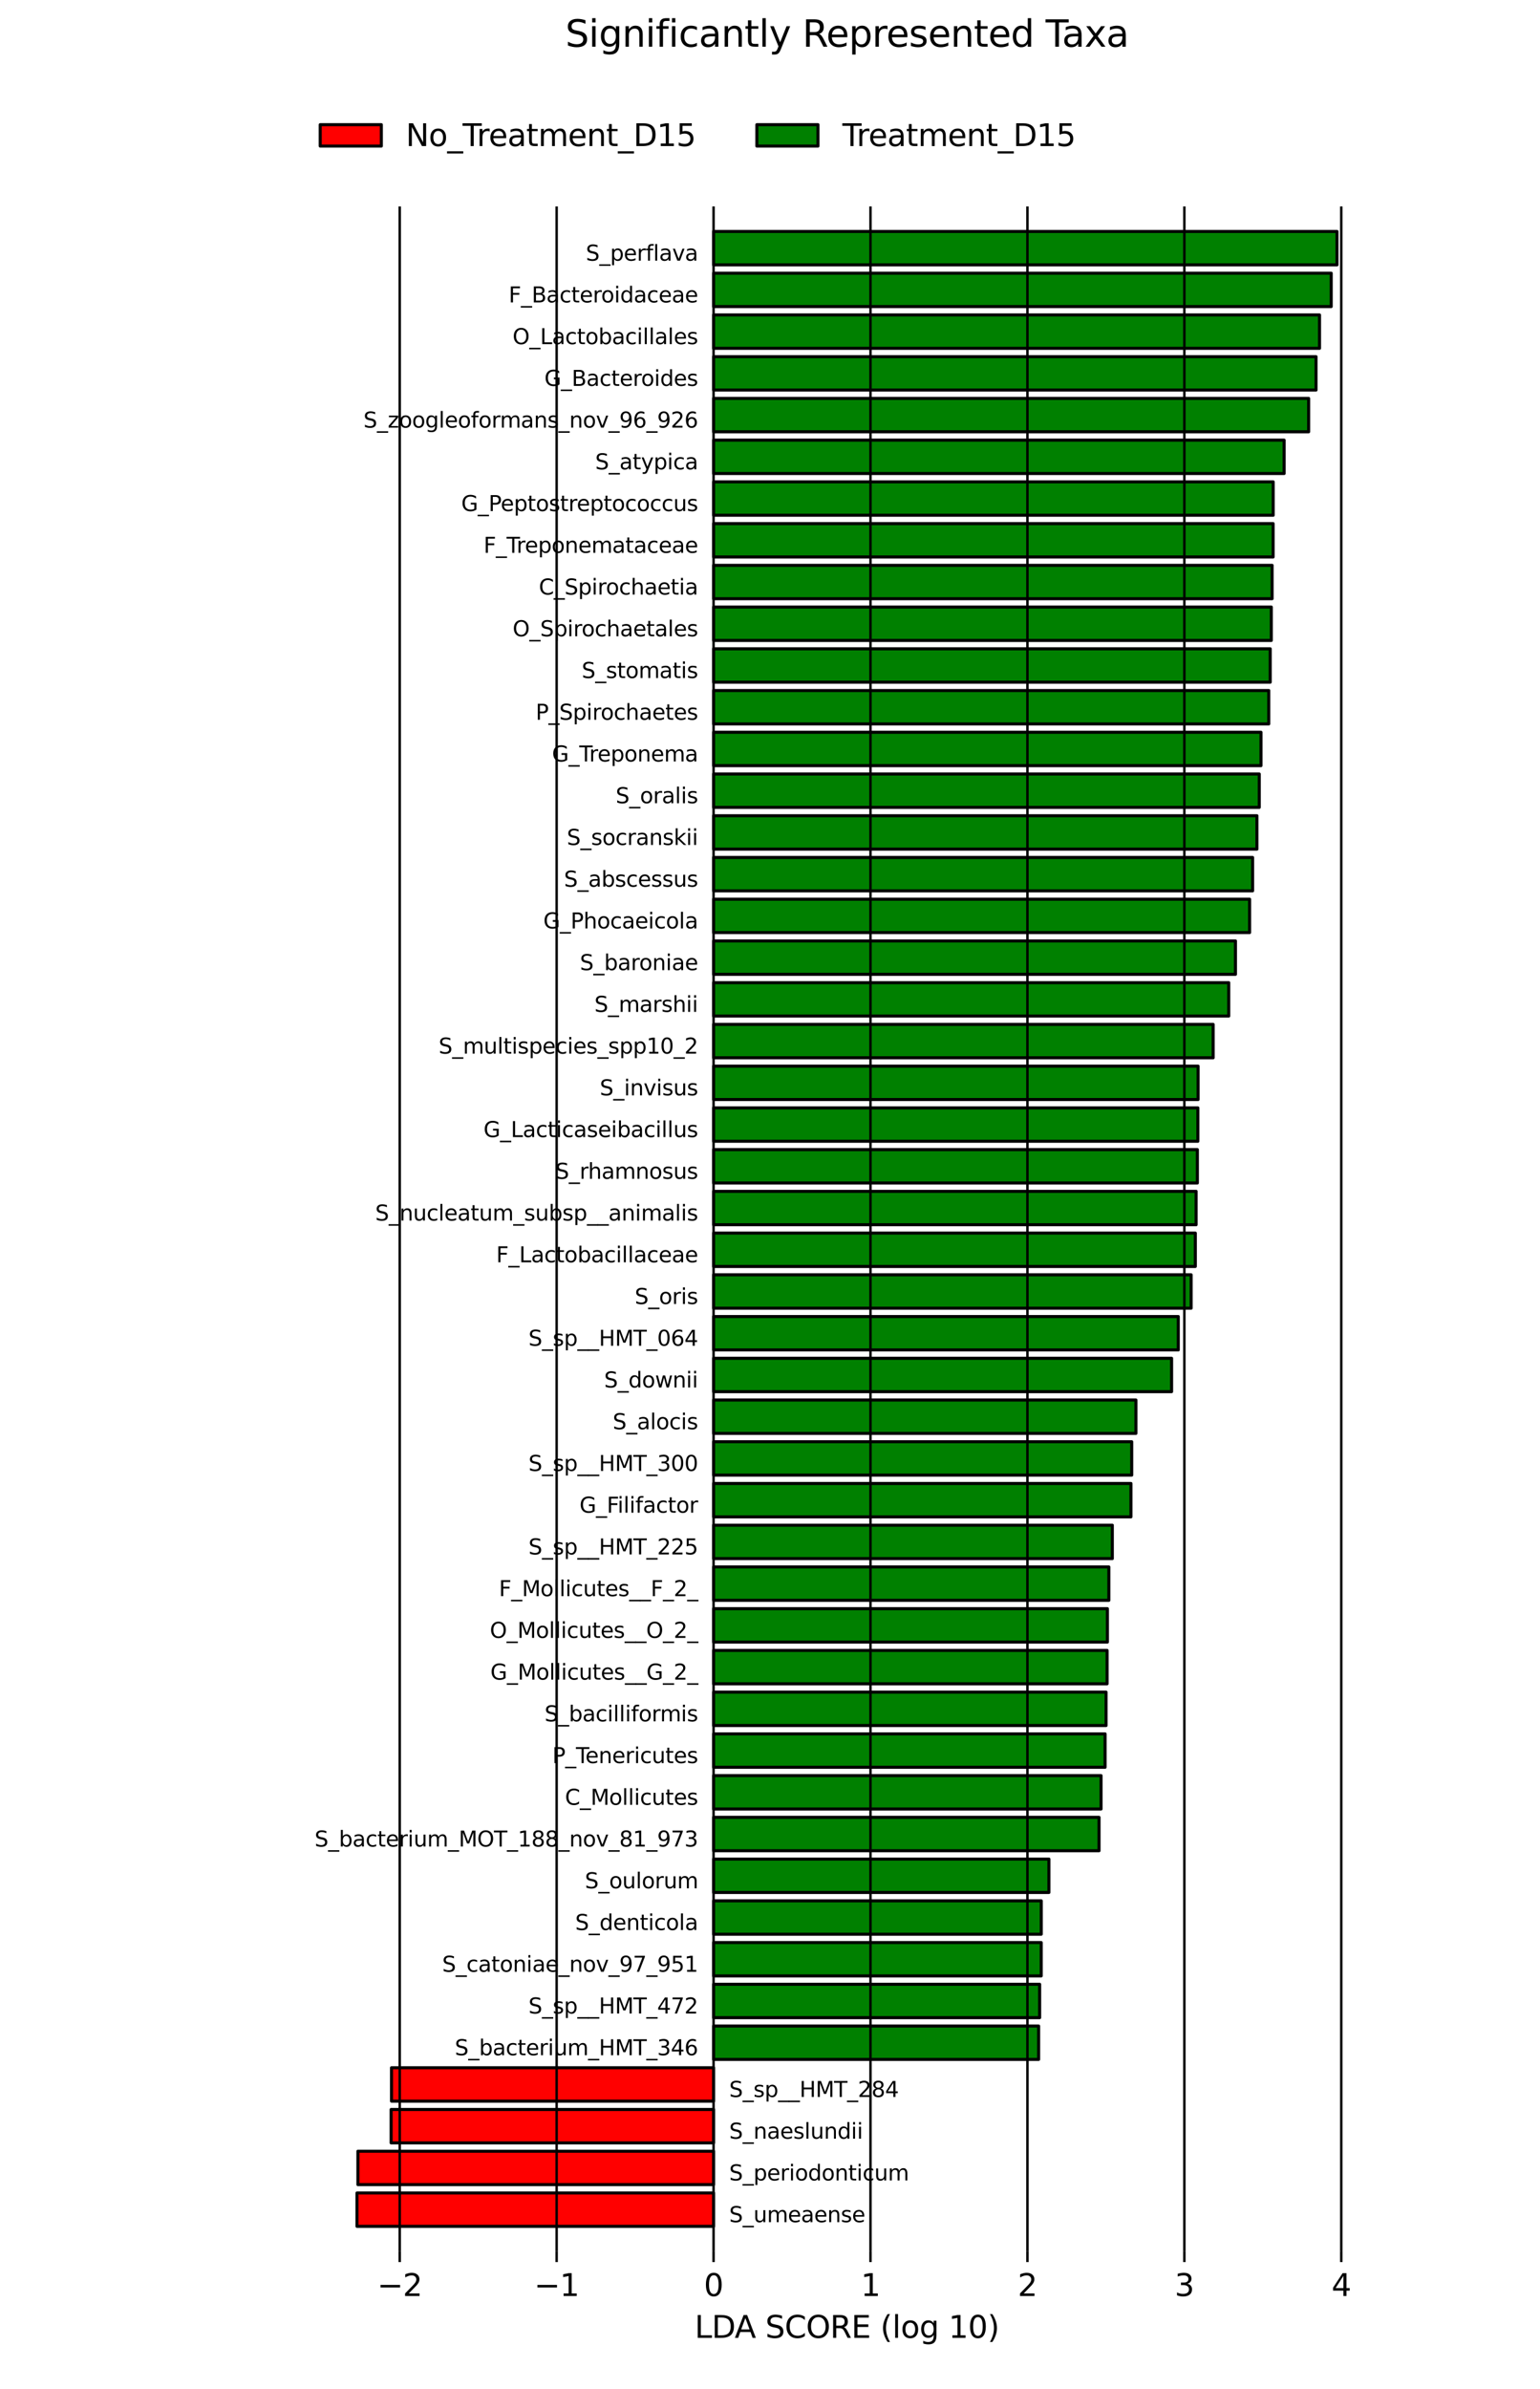 <?xml version="1.0" encoding="utf-8" standalone="no"?>
<!DOCTYPE svg PUBLIC "-//W3C//DTD SVG 1.1//EN"
  "http://www.w3.org/Graphics/SVG/1.1/DTD/svg11.dtd">
<svg xmlns:xlink="http://www.w3.org/1999/xlink" width="504pt" height="781.2pt" viewBox="0 0 504 781.2" xmlns="http://www.w3.org/2000/svg" version="1.1">
 <defs>
  <style type="text/css">*{stroke-linejoin: round; stroke-linecap: butt}</style>
 </defs>
 <g id="figure_1">
  <g id="patch_1">
   <path d="M 0 781.2 
L 504 781.2 
L 504 0 
L 0 0 
z
" style="fill: #ffffff"/>
  </g>
  <g id="axes_1">
   <g id="patch_2">
    <path d="M 233.53 728.012 
L 116.836 728.012 
L 116.836 717.094 
L 233.53 717.094 
z
" clip-path="url(#p3792360304)" style="fill: #ff0000; stroke: #000000; stroke-linejoin: miter"/>
   </g>
   <g id="patch_3">
    <path d="M 233.53 714.365 
L 117.134 714.365 
L 117.134 703.447 
L 233.53 703.447 
z
" clip-path="url(#p3792360304)" style="fill: #ff0000; stroke: #000000; stroke-linejoin: miter"/>
   </g>
   <g id="patch_4">
    <path d="M 233.53 700.718 
L 128.003 700.718 
L 128.003 689.8 
L 233.53 689.8 
z
" clip-path="url(#p3792360304)" style="fill: #ff0000; stroke: #000000; stroke-linejoin: miter"/>
   </g>
   <g id="patch_5">
    <path d="M 233.53 687.071 
L 128.132 687.071 
L 128.132 676.153 
L 233.53 676.153 
z
" clip-path="url(#p3792360304)" style="fill: #ff0000; stroke: #000000; stroke-linejoin: miter"/>
   </g>
   <g id="patch_6">
    <path d="M 233.53 673.424 
L 339.916 673.424 
L 339.916 662.507 
L 233.53 662.507 
z
" clip-path="url(#p3792360304)" style="fill: #008000; stroke: #000000; stroke-linejoin: miter"/>
   </g>
   <g id="patch_7">
    <path d="M 233.53 659.777 
L 340.249 659.777 
L 340.249 648.86 
L 233.53 648.86 
z
" clip-path="url(#p3792360304)" style="fill: #008000; stroke: #000000; stroke-linejoin: miter"/>
   </g>
   <g id="patch_8">
    <path d="M 233.53 646.13 
L 340.758 646.13 
L 340.758 635.213 
L 233.53 635.213 
z
" clip-path="url(#p3792360304)" style="fill: #008000; stroke: #000000; stroke-linejoin: miter"/>
   </g>
   <g id="patch_9">
    <path d="M 233.53 632.483 
L 340.77 632.483 
L 340.77 621.566 
L 233.53 621.566 
z
" clip-path="url(#p3792360304)" style="fill: #008000; stroke: #000000; stroke-linejoin: miter"/>
   </g>
   <g id="patch_10">
    <path d="M 233.53 618.836 
L 343.284 618.836 
L 343.284 607.919 
L 233.53 607.919 
z
" clip-path="url(#p3792360304)" style="fill: #008000; stroke: #000000; stroke-linejoin: miter"/>
   </g>
   <g id="patch_11">
    <path d="M 233.53 605.189 
L 359.683 605.189 
L 359.683 594.272 
L 233.53 594.272 
z
" clip-path="url(#p3792360304)" style="fill: #008000; stroke: #000000; stroke-linejoin: miter"/>
   </g>
   <g id="patch_12">
    <path d="M 233.53 591.542 
L 360.342 591.542 
L 360.342 580.625 
L 233.53 580.625 
z
" clip-path="url(#p3792360304)" style="fill: #008000; stroke: #000000; stroke-linejoin: miter"/>
   </g>
   <g id="patch_13">
    <path d="M 233.53 577.896 
L 361.667 577.896 
L 361.667 566.978 
L 233.53 566.978 
z
" clip-path="url(#p3792360304)" style="fill: #008000; stroke: #000000; stroke-linejoin: miter"/>
   </g>
   <g id="patch_14">
    <path d="M 233.53 564.249 
L 361.987 564.249 
L 361.987 553.331 
L 233.53 553.331 
z
" clip-path="url(#p3792360304)" style="fill: #008000; stroke: #000000; stroke-linejoin: miter"/>
   </g>
   <g id="patch_15">
    <path d="M 233.53 550.602 
L 362.319 550.602 
L 362.319 539.684 
L 233.53 539.684 
z
" clip-path="url(#p3792360304)" style="fill: #008000; stroke: #000000; stroke-linejoin: miter"/>
   </g>
   <g id="patch_16">
    <path d="M 233.53 536.955 
L 362.423 536.955 
L 362.423 526.037 
L 233.53 526.037 
z
" clip-path="url(#p3792360304)" style="fill: #008000; stroke: #000000; stroke-linejoin: miter"/>
   </g>
   <g id="patch_17">
    <path d="M 233.53 523.308 
L 362.896 523.308 
L 362.896 512.39 
L 233.53 512.39 
z
" clip-path="url(#p3792360304)" style="fill: #008000; stroke: #000000; stroke-linejoin: miter"/>
   </g>
   <g id="patch_18">
    <path d="M 233.53 509.661 
L 364.03 509.661 
L 364.03 498.743 
L 233.53 498.743 
z
" clip-path="url(#p3792360304)" style="fill: #008000; stroke: #000000; stroke-linejoin: miter"/>
   </g>
   <g id="patch_19">
    <path d="M 233.53 496.014 
L 370.129 496.014 
L 370.129 485.096 
L 233.53 485.096 
z
" clip-path="url(#p3792360304)" style="fill: #008000; stroke: #000000; stroke-linejoin: miter"/>
   </g>
   <g id="patch_20">
    <path d="M 233.53 482.367 
L 370.378 482.367 
L 370.378 471.449 
L 233.53 471.449 
z
" clip-path="url(#p3792360304)" style="fill: #008000; stroke: #000000; stroke-linejoin: miter"/>
   </g>
   <g id="patch_21">
    <path d="M 233.53 468.72 
L 371.758 468.72 
L 371.758 457.802 
L 233.53 457.802 
z
" clip-path="url(#p3792360304)" style="fill: #008000; stroke: #000000; stroke-linejoin: miter"/>
   </g>
   <g id="patch_22">
    <path d="M 233.53 455.073 
L 383.431 455.073 
L 383.431 444.156 
L 233.53 444.156 
z
" clip-path="url(#p3792360304)" style="fill: #008000; stroke: #000000; stroke-linejoin: miter"/>
   </g>
   <g id="patch_23">
    <path d="M 233.53 441.426 
L 385.621 441.426 
L 385.621 430.509 
L 233.53 430.509 
z
" clip-path="url(#p3792360304)" style="fill: #008000; stroke: #000000; stroke-linejoin: miter"/>
   </g>
   <g id="patch_24">
    <path d="M 233.53 427.779 
L 389.832 427.779 
L 389.832 416.862 
L 233.53 416.862 
z
" clip-path="url(#p3792360304)" style="fill: #008000; stroke: #000000; stroke-linejoin: miter"/>
   </g>
   <g id="patch_25">
    <path d="M 233.53 414.132 
L 391.194 414.132 
L 391.194 403.215 
L 233.53 403.215 
z
" clip-path="url(#p3792360304)" style="fill: #008000; stroke: #000000; stroke-linejoin: miter"/>
   </g>
   <g id="patch_26">
    <path d="M 233.53 400.485 
L 391.456 400.485 
L 391.456 389.568 
L 233.53 389.568 
z
" clip-path="url(#p3792360304)" style="fill: #008000; stroke: #000000; stroke-linejoin: miter"/>
   </g>
   <g id="patch_27">
    <path d="M 233.53 386.838 
L 391.866 386.838 
L 391.866 375.921 
L 233.53 375.921 
z
" clip-path="url(#p3792360304)" style="fill: #008000; stroke: #000000; stroke-linejoin: miter"/>
   </g>
   <g id="patch_28">
    <path d="M 233.53 373.191 
L 392.032 373.191 
L 392.032 362.274 
L 233.53 362.274 
z
" clip-path="url(#p3792360304)" style="fill: #008000; stroke: #000000; stroke-linejoin: miter"/>
   </g>
   <g id="patch_29">
    <path d="M 233.53 359.544 
L 392.106 359.544 
L 392.106 348.627 
L 233.53 348.627 
z
" clip-path="url(#p3792360304)" style="fill: #008000; stroke: #000000; stroke-linejoin: miter"/>
   </g>
   <g id="patch_30">
    <path d="M 233.53 345.898 
L 397.03 345.898 
L 397.03 334.98 
L 233.53 334.98 
z
" clip-path="url(#p3792360304)" style="fill: #008000; stroke: #000000; stroke-linejoin: miter"/>
   </g>
   <g id="patch_31">
    <path d="M 233.53 332.251 
L 402.133 332.251 
L 402.133 321.333 
L 233.53 321.333 
z
" clip-path="url(#p3792360304)" style="fill: #008000; stroke: #000000; stroke-linejoin: miter"/>
   </g>
   <g id="patch_32">
    <path d="M 233.53 318.604 
L 404.335 318.604 
L 404.335 307.686 
L 233.53 307.686 
z
" clip-path="url(#p3792360304)" style="fill: #008000; stroke: #000000; stroke-linejoin: miter"/>
   </g>
   <g id="patch_33">
    <path d="M 233.53 304.957 
L 408.956 304.957 
L 408.956 294.039 
L 233.53 294.039 
z
" clip-path="url(#p3792360304)" style="fill: #008000; stroke: #000000; stroke-linejoin: miter"/>
   </g>
   <g id="patch_34">
    <path d="M 233.53 291.31 
L 409.94 291.31 
L 409.94 280.392 
L 233.53 280.392 
z
" clip-path="url(#p3792360304)" style="fill: #008000; stroke: #000000; stroke-linejoin: miter"/>
   </g>
   <g id="patch_35">
    <path d="M 233.53 277.663 
L 411.36 277.663 
L 411.36 266.745 
L 233.53 266.745 
z
" clip-path="url(#p3792360304)" style="fill: #008000; stroke: #000000; stroke-linejoin: miter"/>
   </g>
   <g id="patch_36">
    <path d="M 233.53 264.016 
L 412.121 264.016 
L 412.121 253.098 
L 233.53 253.098 
z
" clip-path="url(#p3792360304)" style="fill: #008000; stroke: #000000; stroke-linejoin: miter"/>
   </g>
   <g id="patch_37">
    <path d="M 233.53 250.369 
L 412.689 250.369 
L 412.689 239.451 
L 233.53 239.451 
z
" clip-path="url(#p3792360304)" style="fill: #008000; stroke: #000000; stroke-linejoin: miter"/>
   </g>
   <g id="patch_38">
    <path d="M 233.53 236.722 
L 415.23 236.722 
L 415.23 225.804 
L 233.53 225.804 
z
" clip-path="url(#p3792360304)" style="fill: #008000; stroke: #000000; stroke-linejoin: miter"/>
   </g>
   <g id="patch_39">
    <path d="M 233.53 223.075 
L 415.708 223.075 
L 415.708 212.158 
L 233.53 212.158 
z
" clip-path="url(#p3792360304)" style="fill: #008000; stroke: #000000; stroke-linejoin: miter"/>
   </g>
   <g id="patch_40">
    <path d="M 233.53 209.428 
L 416.065 209.428 
L 416.065 198.511 
L 233.53 198.511 
z
" clip-path="url(#p3792360304)" style="fill: #008000; stroke: #000000; stroke-linejoin: miter"/>
   </g>
   <g id="patch_41">
    <path d="M 233.53 195.781 
L 416.322 195.781 
L 416.322 184.864 
L 233.53 184.864 
z
" clip-path="url(#p3792360304)" style="fill: #008000; stroke: #000000; stroke-linejoin: miter"/>
   </g>
   <g id="patch_42">
    <path d="M 233.53 182.134 
L 416.659 182.134 
L 416.659 171.217 
L 233.53 171.217 
z
" clip-path="url(#p3792360304)" style="fill: #008000; stroke: #000000; stroke-linejoin: miter"/>
   </g>
   <g id="patch_43">
    <path d="M 233.53 168.487 
L 416.679 168.487 
L 416.679 157.57 
L 233.53 157.57 
z
" clip-path="url(#p3792360304)" style="fill: #008000; stroke: #000000; stroke-linejoin: miter"/>
   </g>
   <g id="patch_44">
    <path d="M 233.53 154.84 
L 420.257 154.84 
L 420.257 143.923 
L 233.53 143.923 
z
" clip-path="url(#p3792360304)" style="fill: #008000; stroke: #000000; stroke-linejoin: miter"/>
   </g>
   <g id="patch_45">
    <path d="M 233.53 141.193 
L 428.283 141.193 
L 428.283 130.276 
L 233.53 130.276 
z
" clip-path="url(#p3792360304)" style="fill: #008000; stroke: #000000; stroke-linejoin: miter"/>
   </g>
   <g id="patch_46">
    <path d="M 233.53 127.547 
L 430.699 127.547 
L 430.699 116.629 
L 233.53 116.629 
z
" clip-path="url(#p3792360304)" style="fill: #008000; stroke: #000000; stroke-linejoin: miter"/>
   </g>
   <g id="patch_47">
    <path d="M 233.53 113.9 
L 431.841 113.9 
L 431.841 102.982 
L 233.53 102.982 
z
" clip-path="url(#p3792360304)" style="fill: #008000; stroke: #000000; stroke-linejoin: miter"/>
   </g>
   <g id="patch_48">
    <path d="M 233.53 100.253 
L 435.668 100.253 
L 435.668 89.335 
L 233.53 89.335 
z
" clip-path="url(#p3792360304)" style="fill: #008000; stroke: #000000; stroke-linejoin: miter"/>
   </g>
   <g id="patch_49">
    <path d="M 233.53 86.606 
L 437.564 86.606 
L 437.564 75.688 
L 233.53 75.688 
z
" clip-path="url(#p3792360304)" style="fill: #008000; stroke: #000000; stroke-linejoin: miter"/>
   </g>
   <g id="matplotlib.axis_1">
    <g id="xtick_1">
     <g id="line2d_1">
      <path d="M 130.814 736.2 
L 130.814 67.5 
" clip-path="url(#p3792360304)" style="fill: none; stroke: #000000; stroke-width: 0.8; stroke-linecap: square"/>
     </g>
     <g id="line2d_2">
      <defs>
       <path id="m070d4604e8" d="M 0 0 
L 0 3.5 
" style="stroke: #000000; stroke-width: 0.8"/>
      </defs>
      <g>
       <use xlink:href="#m070d4604e8" x="130.814" y="736.2" style="stroke: #000000; stroke-width: 0.8"/>
      </g>
     </g>
     <g id="text_1">
      <!-- −2 -->
      <g transform="translate(123.443 750.798) scale(0.1 -0.1)">
       <defs>
        <path id="DejaVuSans-2212" d="M 678 2272 
L 4684 2272 
L 4684 1741 
L 678 1741 
L 678 2272 
z
" transform="scale(0.016)"/>
        <path id="DejaVuSans-32" d="M 1228 531 
L 3431 531 
L 3431 0 
L 469 0 
L 469 531 
Q 828 903 1448 1529 
Q 2069 2156 2228 2338 
Q 2531 2678 2651 2914 
Q 2772 3150 2772 3378 
Q 2772 3750 2511 3984 
Q 2250 4219 1831 4219 
Q 1534 4219 1204 4116 
Q 875 4013 500 3803 
L 500 4441 
Q 881 4594 1212 4672 
Q 1544 4750 1819 4750 
Q 2544 4750 2975 4387 
Q 3406 4025 3406 3419 
Q 3406 3131 3298 2873 
Q 3191 2616 2906 2266 
Q 2828 2175 2409 1742 
Q 1991 1309 1228 531 
z
" transform="scale(0.016)"/>
       </defs>
       <use xlink:href="#DejaVuSans-2212"/>
       <use xlink:href="#DejaVuSans-32" transform="translate(83.789 0)"/>
      </g>
     </g>
    </g>
    <g id="xtick_2">
     <g id="line2d_3">
      <path d="M 182.172 736.2 
L 182.172 67.5 
" clip-path="url(#p3792360304)" style="fill: none; stroke: #000000; stroke-width: 0.8; stroke-linecap: square"/>
     </g>
     <g id="line2d_4">
      <g>
       <use xlink:href="#m070d4604e8" x="182.172" y="736.2" style="stroke: #000000; stroke-width: 0.8"/>
      </g>
     </g>
     <g id="text_2">
      <!-- −1 -->
      <g transform="translate(174.801 750.798) scale(0.1 -0.1)">
       <defs>
        <path id="DejaVuSans-31" d="M 794 531 
L 1825 531 
L 1825 4091 
L 703 3866 
L 703 4441 
L 1819 4666 
L 2450 4666 
L 2450 531 
L 3481 531 
L 3481 0 
L 794 0 
L 794 531 
z
" transform="scale(0.016)"/>
       </defs>
       <use xlink:href="#DejaVuSans-2212"/>
       <use xlink:href="#DejaVuSans-31" transform="translate(83.789 0)"/>
      </g>
     </g>
    </g>
    <g id="xtick_3">
     <g id="line2d_5">
      <path d="M 233.53 736.2 
L 233.53 67.5 
" clip-path="url(#p3792360304)" style="fill: none; stroke: #000000; stroke-width: 0.8; stroke-linecap: square"/>
     </g>
     <g id="line2d_6">
      <g>
       <use xlink:href="#m070d4604e8" x="233.53" y="736.2" style="stroke: #000000; stroke-width: 0.8"/>
      </g>
     </g>
     <g id="text_3">
      <!-- 0 -->
      <g transform="translate(230.349 750.798) scale(0.1 -0.1)">
       <defs>
        <path id="DejaVuSans-30" d="M 2034 4250 
Q 1547 4250 1301 3770 
Q 1056 3291 1056 2328 
Q 1056 1369 1301 889 
Q 1547 409 2034 409 
Q 2525 409 2770 889 
Q 3016 1369 3016 2328 
Q 3016 3291 2770 3770 
Q 2525 4250 2034 4250 
z
M 2034 4750 
Q 2819 4750 3233 4129 
Q 3647 3509 3647 2328 
Q 3647 1150 3233 529 
Q 2819 -91 2034 -91 
Q 1250 -91 836 529 
Q 422 1150 422 2328 
Q 422 3509 836 4129 
Q 1250 4750 2034 4750 
z
" transform="scale(0.016)"/>
       </defs>
       <use xlink:href="#DejaVuSans-30"/>
      </g>
     </g>
    </g>
    <g id="xtick_4">
     <g id="line2d_7">
      <path d="M 284.888 736.2 
L 284.888 67.5 
" clip-path="url(#p3792360304)" style="fill: none; stroke: #000000; stroke-width: 0.8; stroke-linecap: square"/>
     </g>
     <g id="line2d_8">
      <g>
       <use xlink:href="#m070d4604e8" x="284.888" y="736.2" style="stroke: #000000; stroke-width: 0.8"/>
      </g>
     </g>
     <g id="text_4">
      <!-- 1 -->
      <g transform="translate(281.707 750.798) scale(0.1 -0.1)">
       <use xlink:href="#DejaVuSans-31"/>
      </g>
     </g>
    </g>
    <g id="xtick_5">
     <g id="line2d_9">
      <path d="M 336.247 736.2 
L 336.247 67.5 
" clip-path="url(#p3792360304)" style="fill: none; stroke: #000000; stroke-width: 0.8; stroke-linecap: square"/>
     </g>
     <g id="line2d_10">
      <g>
       <use xlink:href="#m070d4604e8" x="336.247" y="736.2" style="stroke: #000000; stroke-width: 0.8"/>
      </g>
     </g>
     <g id="text_5">
      <!-- 2 -->
      <g transform="translate(333.065 750.798) scale(0.1 -0.1)">
       <use xlink:href="#DejaVuSans-32"/>
      </g>
     </g>
    </g>
    <g id="xtick_6">
     <g id="line2d_11">
      <path d="M 387.605 736.2 
L 387.605 67.5 
" clip-path="url(#p3792360304)" style="fill: none; stroke: #000000; stroke-width: 0.8; stroke-linecap: square"/>
     </g>
     <g id="line2d_12">
      <g>
       <use xlink:href="#m070d4604e8" x="387.605" y="736.2" style="stroke: #000000; stroke-width: 0.8"/>
      </g>
     </g>
     <g id="text_6">
      <!-- 3 -->
      <g transform="translate(384.424 750.798) scale(0.1 -0.1)">
       <defs>
        <path id="DejaVuSans-33" d="M 2597 2516 
Q 3050 2419 3304 2112 
Q 3559 1806 3559 1356 
Q 3559 666 3084 287 
Q 2609 -91 1734 -91 
Q 1441 -91 1130 -33 
Q 819 25 488 141 
L 488 750 
Q 750 597 1062 519 
Q 1375 441 1716 441 
Q 2309 441 2620 675 
Q 2931 909 2931 1356 
Q 2931 1769 2642 2001 
Q 2353 2234 1838 2234 
L 1294 2234 
L 1294 2753 
L 1863 2753 
Q 2328 2753 2575 2939 
Q 2822 3125 2822 3475 
Q 2822 3834 2567 4026 
Q 2313 4219 1838 4219 
Q 1578 4219 1281 4162 
Q 984 4106 628 3988 
L 628 4550 
Q 988 4650 1302 4700 
Q 1616 4750 1894 4750 
Q 2613 4750 3031 4423 
Q 3450 4097 3450 3541 
Q 3450 3153 3228 2886 
Q 3006 2619 2597 2516 
z
" transform="scale(0.016)"/>
       </defs>
       <use xlink:href="#DejaVuSans-33"/>
      </g>
     </g>
    </g>
    <g id="xtick_7">
     <g id="line2d_13">
      <path d="M 438.963 736.2 
L 438.963 67.5 
" clip-path="url(#p3792360304)" style="fill: none; stroke: #000000; stroke-width: 0.8; stroke-linecap: square"/>
     </g>
     <g id="line2d_14">
      <g>
       <use xlink:href="#m070d4604e8" x="438.963" y="736.2" style="stroke: #000000; stroke-width: 0.8"/>
      </g>
     </g>
     <g id="text_7">
      <!-- 4 -->
      <g transform="translate(435.782 750.798) scale(0.1 -0.1)">
       <defs>
        <path id="DejaVuSans-34" d="M 2419 4116 
L 825 1625 
L 2419 1625 
L 2419 4116 
z
M 2253 4666 
L 3047 4666 
L 3047 1625 
L 3713 1625 
L 3713 1100 
L 3047 1100 
L 3047 0 
L 2419 0 
L 2419 1100 
L 313 1100 
L 313 1709 
L 2253 4666 
z
" transform="scale(0.016)"/>
       </defs>
       <use xlink:href="#DejaVuSans-34"/>
      </g>
     </g>
    </g>
    <g id="text_8">
     <!-- LDA SCORE (log 10) -->
     <g transform="translate(227.342 764.477) scale(0.1 -0.1)">
      <defs>
       <path id="DejaVuSans-4c" d="M 628 4666 
L 1259 4666 
L 1259 531 
L 3531 531 
L 3531 0 
L 628 0 
L 628 4666 
z
" transform="scale(0.016)"/>
       <path id="DejaVuSans-44" d="M 1259 4147 
L 1259 519 
L 2022 519 
Q 2988 519 3436 956 
Q 3884 1394 3884 2338 
Q 3884 3275 3436 3711 
Q 2988 4147 2022 4147 
L 1259 4147 
z
M 628 4666 
L 1925 4666 
Q 3281 4666 3915 4102 
Q 4550 3538 4550 2338 
Q 4550 1131 3912 565 
Q 3275 0 1925 0 
L 628 0 
L 628 4666 
z
" transform="scale(0.016)"/>
       <path id="DejaVuSans-41" d="M 2188 4044 
L 1331 1722 
L 3047 1722 
L 2188 4044 
z
M 1831 4666 
L 2547 4666 
L 4325 0 
L 3669 0 
L 3244 1197 
L 1141 1197 
L 716 0 
L 50 0 
L 1831 4666 
z
" transform="scale(0.016)"/>
       <path id="DejaVuSans-20" transform="scale(0.016)"/>
       <path id="DejaVuSans-53" d="M 3425 4513 
L 3425 3897 
Q 3066 4069 2747 4153 
Q 2428 4238 2131 4238 
Q 1616 4238 1336 4038 
Q 1056 3838 1056 3469 
Q 1056 3159 1242 3001 
Q 1428 2844 1947 2747 
L 2328 2669 
Q 3034 2534 3370 2195 
Q 3706 1856 3706 1288 
Q 3706 609 3251 259 
Q 2797 -91 1919 -91 
Q 1588 -91 1214 -16 
Q 841 59 441 206 
L 441 856 
Q 825 641 1194 531 
Q 1563 422 1919 422 
Q 2459 422 2753 634 
Q 3047 847 3047 1241 
Q 3047 1584 2836 1778 
Q 2625 1972 2144 2069 
L 1759 2144 
Q 1053 2284 737 2584 
Q 422 2884 422 3419 
Q 422 4038 858 4394 
Q 1294 4750 2059 4750 
Q 2388 4750 2728 4690 
Q 3069 4631 3425 4513 
z
" transform="scale(0.016)"/>
       <path id="DejaVuSans-43" d="M 4122 4306 
L 4122 3641 
Q 3803 3938 3442 4084 
Q 3081 4231 2675 4231 
Q 1875 4231 1450 3742 
Q 1025 3253 1025 2328 
Q 1025 1406 1450 917 
Q 1875 428 2675 428 
Q 3081 428 3442 575 
Q 3803 722 4122 1019 
L 4122 359 
Q 3791 134 3420 21 
Q 3050 -91 2638 -91 
Q 1578 -91 968 557 
Q 359 1206 359 2328 
Q 359 3453 968 4101 
Q 1578 4750 2638 4750 
Q 3056 4750 3426 4639 
Q 3797 4528 4122 4306 
z
" transform="scale(0.016)"/>
       <path id="DejaVuSans-4f" d="M 2522 4238 
Q 1834 4238 1429 3725 
Q 1025 3213 1025 2328 
Q 1025 1447 1429 934 
Q 1834 422 2522 422 
Q 3209 422 3611 934 
Q 4013 1447 4013 2328 
Q 4013 3213 3611 3725 
Q 3209 4238 2522 4238 
z
M 2522 4750 
Q 3503 4750 4090 4092 
Q 4678 3434 4678 2328 
Q 4678 1225 4090 567 
Q 3503 -91 2522 -91 
Q 1538 -91 948 565 
Q 359 1222 359 2328 
Q 359 3434 948 4092 
Q 1538 4750 2522 4750 
z
" transform="scale(0.016)"/>
       <path id="DejaVuSans-52" d="M 2841 2188 
Q 3044 2119 3236 1894 
Q 3428 1669 3622 1275 
L 4263 0 
L 3584 0 
L 2988 1197 
Q 2756 1666 2539 1819 
Q 2322 1972 1947 1972 
L 1259 1972 
L 1259 0 
L 628 0 
L 628 4666 
L 2053 4666 
Q 2853 4666 3247 4331 
Q 3641 3997 3641 3322 
Q 3641 2881 3436 2590 
Q 3231 2300 2841 2188 
z
M 1259 4147 
L 1259 2491 
L 2053 2491 
Q 2509 2491 2742 2702 
Q 2975 2913 2975 3322 
Q 2975 3731 2742 3939 
Q 2509 4147 2053 4147 
L 1259 4147 
z
" transform="scale(0.016)"/>
       <path id="DejaVuSans-45" d="M 628 4666 
L 3578 4666 
L 3578 4134 
L 1259 4134 
L 1259 2753 
L 3481 2753 
L 3481 2222 
L 1259 2222 
L 1259 531 
L 3634 531 
L 3634 0 
L 628 0 
L 628 4666 
z
" transform="scale(0.016)"/>
       <path id="DejaVuSans-28" d="M 1984 4856 
Q 1566 4138 1362 3434 
Q 1159 2731 1159 2009 
Q 1159 1288 1364 580 
Q 1569 -128 1984 -844 
L 1484 -844 
Q 1016 -109 783 600 
Q 550 1309 550 2009 
Q 550 2706 781 3412 
Q 1013 4119 1484 4856 
L 1984 4856 
z
" transform="scale(0.016)"/>
       <path id="DejaVuSans-6c" d="M 603 4863 
L 1178 4863 
L 1178 0 
L 603 0 
L 603 4863 
z
" transform="scale(0.016)"/>
       <path id="DejaVuSans-6f" d="M 1959 3097 
Q 1497 3097 1228 2736 
Q 959 2375 959 1747 
Q 959 1119 1226 758 
Q 1494 397 1959 397 
Q 2419 397 2687 759 
Q 2956 1122 2956 1747 
Q 2956 2369 2687 2733 
Q 2419 3097 1959 3097 
z
M 1959 3584 
Q 2709 3584 3137 3096 
Q 3566 2609 3566 1747 
Q 3566 888 3137 398 
Q 2709 -91 1959 -91 
Q 1206 -91 779 398 
Q 353 888 353 1747 
Q 353 2609 779 3096 
Q 1206 3584 1959 3584 
z
" transform="scale(0.016)"/>
       <path id="DejaVuSans-67" d="M 2906 1791 
Q 2906 2416 2648 2759 
Q 2391 3103 1925 3103 
Q 1463 3103 1205 2759 
Q 947 2416 947 1791 
Q 947 1169 1205 825 
Q 1463 481 1925 481 
Q 2391 481 2648 825 
Q 2906 1169 2906 1791 
z
M 3481 434 
Q 3481 -459 3084 -895 
Q 2688 -1331 1869 -1331 
Q 1566 -1331 1297 -1286 
Q 1028 -1241 775 -1147 
L 775 -588 
Q 1028 -725 1275 -790 
Q 1522 -856 1778 -856 
Q 2344 -856 2625 -561 
Q 2906 -266 2906 331 
L 2906 616 
Q 2728 306 2450 153 
Q 2172 0 1784 0 
Q 1141 0 747 490 
Q 353 981 353 1791 
Q 353 2603 747 3093 
Q 1141 3584 1784 3584 
Q 2172 3584 2450 3431 
Q 2728 3278 2906 2969 
L 2906 3500 
L 3481 3500 
L 3481 434 
z
" transform="scale(0.016)"/>
       <path id="DejaVuSans-29" d="M 513 4856 
L 1013 4856 
Q 1481 4119 1714 3412 
Q 1947 2706 1947 2009 
Q 1947 1309 1714 600 
Q 1481 -109 1013 -844 
L 513 -844 
Q 928 -128 1133 580 
Q 1338 1288 1338 2009 
Q 1338 2731 1133 3434 
Q 928 4138 513 4856 
z
" transform="scale(0.016)"/>
      </defs>
      <use xlink:href="#DejaVuSans-4c"/>
      <use xlink:href="#DejaVuSans-44" transform="translate(55.713 0)"/>
      <use xlink:href="#DejaVuSans-41" transform="translate(130.965 0)"/>
      <use xlink:href="#DejaVuSans-20" transform="translate(199.373 0)"/>
      <use xlink:href="#DejaVuSans-53" transform="translate(231.16 0)"/>
      <use xlink:href="#DejaVuSans-43" transform="translate(294.637 0)"/>
      <use xlink:href="#DejaVuSans-4f" transform="translate(364.461 0)"/>
      <use xlink:href="#DejaVuSans-52" transform="translate(443.172 0)"/>
      <use xlink:href="#DejaVuSans-45" transform="translate(512.654 0)"/>
      <use xlink:href="#DejaVuSans-20" transform="translate(575.838 0)"/>
      <use xlink:href="#DejaVuSans-28" transform="translate(607.625 0)"/>
      <use xlink:href="#DejaVuSans-6c" transform="translate(646.639 0)"/>
      <use xlink:href="#DejaVuSans-6f" transform="translate(674.422 0)"/>
      <use xlink:href="#DejaVuSans-67" transform="translate(735.604 0)"/>
      <use xlink:href="#DejaVuSans-20" transform="translate(799.08 0)"/>
      <use xlink:href="#DejaVuSans-31" transform="translate(830.867 0)"/>
      <use xlink:href="#DejaVuSans-30" transform="translate(894.49 0)"/>
      <use xlink:href="#DejaVuSans-29" transform="translate(958.113 0)"/>
     </g>
    </g>
   </g>
   <g id="matplotlib.axis_2"/>
   <g id="text_9">
    <!-- S_umeaense -->
    <g transform="translate(238.631 726.647) scale(0.07 -0.07)">
     <defs>
      <path id="DejaVuSans-5f" d="M 3263 -1063 
L 3263 -1509 
L -63 -1509 
L -63 -1063 
L 3263 -1063 
z
" transform="scale(0.016)"/>
      <path id="DejaVuSans-75" d="M 544 1381 
L 544 3500 
L 1119 3500 
L 1119 1403 
Q 1119 906 1312 657 
Q 1506 409 1894 409 
Q 2359 409 2629 706 
Q 2900 1003 2900 1516 
L 2900 3500 
L 3475 3500 
L 3475 0 
L 2900 0 
L 2900 538 
Q 2691 219 2414 64 
Q 2138 -91 1772 -91 
Q 1169 -91 856 284 
Q 544 659 544 1381 
z
M 1991 3584 
L 1991 3584 
z
" transform="scale(0.016)"/>
      <path id="DejaVuSans-6d" d="M 3328 2828 
Q 3544 3216 3844 3400 
Q 4144 3584 4550 3584 
Q 5097 3584 5394 3201 
Q 5691 2819 5691 2113 
L 5691 0 
L 5113 0 
L 5113 2094 
Q 5113 2597 4934 2840 
Q 4756 3084 4391 3084 
Q 3944 3084 3684 2787 
Q 3425 2491 3425 1978 
L 3425 0 
L 2847 0 
L 2847 2094 
Q 2847 2600 2669 2842 
Q 2491 3084 2119 3084 
Q 1678 3084 1418 2786 
Q 1159 2488 1159 1978 
L 1159 0 
L 581 0 
L 581 3500 
L 1159 3500 
L 1159 2956 
Q 1356 3278 1631 3431 
Q 1906 3584 2284 3584 
Q 2666 3584 2933 3390 
Q 3200 3197 3328 2828 
z
" transform="scale(0.016)"/>
      <path id="DejaVuSans-65" d="M 3597 1894 
L 3597 1613 
L 953 1613 
Q 991 1019 1311 708 
Q 1631 397 2203 397 
Q 2534 397 2845 478 
Q 3156 559 3463 722 
L 3463 178 
Q 3153 47 2828 -22 
Q 2503 -91 2169 -91 
Q 1331 -91 842 396 
Q 353 884 353 1716 
Q 353 2575 817 3079 
Q 1281 3584 2069 3584 
Q 2775 3584 3186 3129 
Q 3597 2675 3597 1894 
z
M 3022 2063 
Q 3016 2534 2758 2815 
Q 2500 3097 2075 3097 
Q 1594 3097 1305 2825 
Q 1016 2553 972 2059 
L 3022 2063 
z
" transform="scale(0.016)"/>
      <path id="DejaVuSans-61" d="M 2194 1759 
Q 1497 1759 1228 1600 
Q 959 1441 959 1056 
Q 959 750 1161 570 
Q 1363 391 1709 391 
Q 2188 391 2477 730 
Q 2766 1069 2766 1631 
L 2766 1759 
L 2194 1759 
z
M 3341 1997 
L 3341 0 
L 2766 0 
L 2766 531 
Q 2569 213 2275 61 
Q 1981 -91 1556 -91 
Q 1019 -91 701 211 
Q 384 513 384 1019 
Q 384 1609 779 1909 
Q 1175 2209 1959 2209 
L 2766 2209 
L 2766 2266 
Q 2766 2663 2505 2880 
Q 2244 3097 1772 3097 
Q 1472 3097 1187 3025 
Q 903 2953 641 2809 
L 641 3341 
Q 956 3463 1253 3523 
Q 1550 3584 1831 3584 
Q 2591 3584 2966 3190 
Q 3341 2797 3341 1997 
z
" transform="scale(0.016)"/>
      <path id="DejaVuSans-6e" d="M 3513 2113 
L 3513 0 
L 2938 0 
L 2938 2094 
Q 2938 2591 2744 2837 
Q 2550 3084 2163 3084 
Q 1697 3084 1428 2787 
Q 1159 2491 1159 1978 
L 1159 0 
L 581 0 
L 581 3500 
L 1159 3500 
L 1159 2956 
Q 1366 3272 1645 3428 
Q 1925 3584 2291 3584 
Q 2894 3584 3203 3211 
Q 3513 2838 3513 2113 
z
" transform="scale(0.016)"/>
      <path id="DejaVuSans-73" d="M 2834 3397 
L 2834 2853 
Q 2591 2978 2328 3040 
Q 2066 3103 1784 3103 
Q 1356 3103 1142 2972 
Q 928 2841 928 2578 
Q 928 2378 1081 2264 
Q 1234 2150 1697 2047 
L 1894 2003 
Q 2506 1872 2764 1633 
Q 3022 1394 3022 966 
Q 3022 478 2636 193 
Q 2250 -91 1575 -91 
Q 1294 -91 989 -36 
Q 684 19 347 128 
L 347 722 
Q 666 556 975 473 
Q 1284 391 1588 391 
Q 1994 391 2212 530 
Q 2431 669 2431 922 
Q 2431 1156 2273 1281 
Q 2116 1406 1581 1522 
L 1381 1569 
Q 847 1681 609 1914 
Q 372 2147 372 2553 
Q 372 3047 722 3315 
Q 1072 3584 1716 3584 
Q 2034 3584 2315 3537 
Q 2597 3491 2834 3397 
z
" transform="scale(0.016)"/>
     </defs>
     <use xlink:href="#DejaVuSans-53"/>
     <use xlink:href="#DejaVuSans-5f" transform="translate(63.477 0)"/>
     <use xlink:href="#DejaVuSans-75" transform="translate(113.477 0)"/>
     <use xlink:href="#DejaVuSans-6d" transform="translate(176.855 0)"/>
     <use xlink:href="#DejaVuSans-65" transform="translate(274.268 0)"/>
     <use xlink:href="#DejaVuSans-61" transform="translate(335.791 0)"/>
     <use xlink:href="#DejaVuSans-65" transform="translate(397.07 0)"/>
     <use xlink:href="#DejaVuSans-6e" transform="translate(458.594 0)"/>
     <use xlink:href="#DejaVuSans-73" transform="translate(521.973 0)"/>
     <use xlink:href="#DejaVuSans-65" transform="translate(574.072 0)"/>
    </g>
   </g>
   <g id="text_10">
    <!-- S_periodonticum -->
    <g transform="translate(238.631 713) scale(0.07 -0.07)">
     <defs>
      <path id="DejaVuSans-70" d="M 1159 525 
L 1159 -1331 
L 581 -1331 
L 581 3500 
L 1159 3500 
L 1159 2969 
Q 1341 3281 1617 3432 
Q 1894 3584 2278 3584 
Q 2916 3584 3314 3078 
Q 3713 2572 3713 1747 
Q 3713 922 3314 415 
Q 2916 -91 2278 -91 
Q 1894 -91 1617 61 
Q 1341 213 1159 525 
z
M 3116 1747 
Q 3116 2381 2855 2742 
Q 2594 3103 2138 3103 
Q 1681 3103 1420 2742 
Q 1159 2381 1159 1747 
Q 1159 1113 1420 752 
Q 1681 391 2138 391 
Q 2594 391 2855 752 
Q 3116 1113 3116 1747 
z
" transform="scale(0.016)"/>
      <path id="DejaVuSans-72" d="M 2631 2963 
Q 2534 3019 2420 3045 
Q 2306 3072 2169 3072 
Q 1681 3072 1420 2755 
Q 1159 2438 1159 1844 
L 1159 0 
L 581 0 
L 581 3500 
L 1159 3500 
L 1159 2956 
Q 1341 3275 1631 3429 
Q 1922 3584 2338 3584 
Q 2397 3584 2469 3576 
Q 2541 3569 2628 3553 
L 2631 2963 
z
" transform="scale(0.016)"/>
      <path id="DejaVuSans-69" d="M 603 3500 
L 1178 3500 
L 1178 0 
L 603 0 
L 603 3500 
z
M 603 4863 
L 1178 4863 
L 1178 4134 
L 603 4134 
L 603 4863 
z
" transform="scale(0.016)"/>
      <path id="DejaVuSans-64" d="M 2906 2969 
L 2906 4863 
L 3481 4863 
L 3481 0 
L 2906 0 
L 2906 525 
Q 2725 213 2448 61 
Q 2172 -91 1784 -91 
Q 1150 -91 751 415 
Q 353 922 353 1747 
Q 353 2572 751 3078 
Q 1150 3584 1784 3584 
Q 2172 3584 2448 3432 
Q 2725 3281 2906 2969 
z
M 947 1747 
Q 947 1113 1208 752 
Q 1469 391 1925 391 
Q 2381 391 2643 752 
Q 2906 1113 2906 1747 
Q 2906 2381 2643 2742 
Q 2381 3103 1925 3103 
Q 1469 3103 1208 2742 
Q 947 2381 947 1747 
z
" transform="scale(0.016)"/>
      <path id="DejaVuSans-74" d="M 1172 4494 
L 1172 3500 
L 2356 3500 
L 2356 3053 
L 1172 3053 
L 1172 1153 
Q 1172 725 1289 603 
Q 1406 481 1766 481 
L 2356 481 
L 2356 0 
L 1766 0 
Q 1100 0 847 248 
Q 594 497 594 1153 
L 594 3053 
L 172 3053 
L 172 3500 
L 594 3500 
L 594 4494 
L 1172 4494 
z
" transform="scale(0.016)"/>
      <path id="DejaVuSans-63" d="M 3122 3366 
L 3122 2828 
Q 2878 2963 2633 3030 
Q 2388 3097 2138 3097 
Q 1578 3097 1268 2742 
Q 959 2388 959 1747 
Q 959 1106 1268 751 
Q 1578 397 2138 397 
Q 2388 397 2633 464 
Q 2878 531 3122 666 
L 3122 134 
Q 2881 22 2623 -34 
Q 2366 -91 2075 -91 
Q 1284 -91 818 406 
Q 353 903 353 1747 
Q 353 2603 823 3093 
Q 1294 3584 2113 3584 
Q 2378 3584 2631 3529 
Q 2884 3475 3122 3366 
z
" transform="scale(0.016)"/>
     </defs>
     <use xlink:href="#DejaVuSans-53"/>
     <use xlink:href="#DejaVuSans-5f" transform="translate(63.477 0)"/>
     <use xlink:href="#DejaVuSans-70" transform="translate(113.477 0)"/>
     <use xlink:href="#DejaVuSans-65" transform="translate(176.953 0)"/>
     <use xlink:href="#DejaVuSans-72" transform="translate(238.477 0)"/>
     <use xlink:href="#DejaVuSans-69" transform="translate(279.59 0)"/>
     <use xlink:href="#DejaVuSans-6f" transform="translate(307.373 0)"/>
     <use xlink:href="#DejaVuSans-64" transform="translate(368.555 0)"/>
     <use xlink:href="#DejaVuSans-6f" transform="translate(432.031 0)"/>
     <use xlink:href="#DejaVuSans-6e" transform="translate(493.213 0)"/>
     <use xlink:href="#DejaVuSans-74" transform="translate(556.592 0)"/>
     <use xlink:href="#DejaVuSans-69" transform="translate(595.801 0)"/>
     <use xlink:href="#DejaVuSans-63" transform="translate(623.584 0)"/>
     <use xlink:href="#DejaVuSans-75" transform="translate(678.564 0)"/>
     <use xlink:href="#DejaVuSans-6d" transform="translate(741.943 0)"/>
    </g>
   </g>
   <g id="text_11">
    <!-- S_naeslundii -->
    <g transform="translate(238.631 699.353) scale(0.07 -0.07)">
     <use xlink:href="#DejaVuSans-53"/>
     <use xlink:href="#DejaVuSans-5f" transform="translate(63.477 0)"/>
     <use xlink:href="#DejaVuSans-6e" transform="translate(113.477 0)"/>
     <use xlink:href="#DejaVuSans-61" transform="translate(176.855 0)"/>
     <use xlink:href="#DejaVuSans-65" transform="translate(238.135 0)"/>
     <use xlink:href="#DejaVuSans-73" transform="translate(299.658 0)"/>
     <use xlink:href="#DejaVuSans-6c" transform="translate(351.758 0)"/>
     <use xlink:href="#DejaVuSans-75" transform="translate(379.541 0)"/>
     <use xlink:href="#DejaVuSans-6e" transform="translate(442.92 0)"/>
     <use xlink:href="#DejaVuSans-64" transform="translate(506.299 0)"/>
     <use xlink:href="#DejaVuSans-69" transform="translate(569.775 0)"/>
     <use xlink:href="#DejaVuSans-69" transform="translate(597.559 0)"/>
    </g>
   </g>
   <g id="text_12">
    <!-- S_sp__HMT_284 -->
    <g transform="translate(238.631 685.706) scale(0.07 -0.07)">
     <defs>
      <path id="DejaVuSans-48" d="M 628 4666 
L 1259 4666 
L 1259 2753 
L 3553 2753 
L 3553 4666 
L 4184 4666 
L 4184 0 
L 3553 0 
L 3553 2222 
L 1259 2222 
L 1259 0 
L 628 0 
L 628 4666 
z
" transform="scale(0.016)"/>
      <path id="DejaVuSans-4d" d="M 628 4666 
L 1569 4666 
L 2759 1491 
L 3956 4666 
L 4897 4666 
L 4897 0 
L 4281 0 
L 4281 4097 
L 3078 897 
L 2444 897 
L 1241 4097 
L 1241 0 
L 628 0 
L 628 4666 
z
" transform="scale(0.016)"/>
      <path id="DejaVuSans-54" d="M -19 4666 
L 3928 4666 
L 3928 4134 
L 2272 4134 
L 2272 0 
L 1638 0 
L 1638 4134 
L -19 4134 
L -19 4666 
z
" transform="scale(0.016)"/>
      <path id="DejaVuSans-38" d="M 2034 2216 
Q 1584 2216 1326 1975 
Q 1069 1734 1069 1313 
Q 1069 891 1326 650 
Q 1584 409 2034 409 
Q 2484 409 2743 651 
Q 3003 894 3003 1313 
Q 3003 1734 2745 1975 
Q 2488 2216 2034 2216 
z
M 1403 2484 
Q 997 2584 770 2862 
Q 544 3141 544 3541 
Q 544 4100 942 4425 
Q 1341 4750 2034 4750 
Q 2731 4750 3128 4425 
Q 3525 4100 3525 3541 
Q 3525 3141 3298 2862 
Q 3072 2584 2669 2484 
Q 3125 2378 3379 2068 
Q 3634 1759 3634 1313 
Q 3634 634 3220 271 
Q 2806 -91 2034 -91 
Q 1263 -91 848 271 
Q 434 634 434 1313 
Q 434 1759 690 2068 
Q 947 2378 1403 2484 
z
M 1172 3481 
Q 1172 3119 1398 2916 
Q 1625 2713 2034 2713 
Q 2441 2713 2670 2916 
Q 2900 3119 2900 3481 
Q 2900 3844 2670 4047 
Q 2441 4250 2034 4250 
Q 1625 4250 1398 4047 
Q 1172 3844 1172 3481 
z
" transform="scale(0.016)"/>
     </defs>
     <use xlink:href="#DejaVuSans-53"/>
     <use xlink:href="#DejaVuSans-5f" transform="translate(63.477 0)"/>
     <use xlink:href="#DejaVuSans-73" transform="translate(113.477 0)"/>
     <use xlink:href="#DejaVuSans-70" transform="translate(165.576 0)"/>
     <use xlink:href="#DejaVuSans-5f" transform="translate(229.053 0)"/>
     <use xlink:href="#DejaVuSans-5f" transform="translate(279.053 0)"/>
     <use xlink:href="#DejaVuSans-48" transform="translate(329.053 0)"/>
     <use xlink:href="#DejaVuSans-4d" transform="translate(404.248 0)"/>
     <use xlink:href="#DejaVuSans-54" transform="translate(490.527 0)"/>
     <use xlink:href="#DejaVuSans-5f" transform="translate(551.611 0)"/>
     <use xlink:href="#DejaVuSans-32" transform="translate(601.611 0)"/>
     <use xlink:href="#DejaVuSans-38" transform="translate(665.234 0)"/>
     <use xlink:href="#DejaVuSans-34" transform="translate(728.857 0)"/>
    </g>
   </g>
   <g id="text_13">
    <!-- S_bacterium_HMT_346 -->
    <g transform="translate(148.834 672.059) scale(0.07 -0.07)">
     <defs>
      <path id="DejaVuSans-62" d="M 3116 1747 
Q 3116 2381 2855 2742 
Q 2594 3103 2138 3103 
Q 1681 3103 1420 2742 
Q 1159 2381 1159 1747 
Q 1159 1113 1420 752 
Q 1681 391 2138 391 
Q 2594 391 2855 752 
Q 3116 1113 3116 1747 
z
M 1159 2969 
Q 1341 3281 1617 3432 
Q 1894 3584 2278 3584 
Q 2916 3584 3314 3078 
Q 3713 2572 3713 1747 
Q 3713 922 3314 415 
Q 2916 -91 2278 -91 
Q 1894 -91 1617 61 
Q 1341 213 1159 525 
L 1159 0 
L 581 0 
L 581 4863 
L 1159 4863 
L 1159 2969 
z
" transform="scale(0.016)"/>
      <path id="DejaVuSans-36" d="M 2113 2584 
Q 1688 2584 1439 2293 
Q 1191 2003 1191 1497 
Q 1191 994 1439 701 
Q 1688 409 2113 409 
Q 2538 409 2786 701 
Q 3034 994 3034 1497 
Q 3034 2003 2786 2293 
Q 2538 2584 2113 2584 
z
M 3366 4563 
L 3366 3988 
Q 3128 4100 2886 4159 
Q 2644 4219 2406 4219 
Q 1781 4219 1451 3797 
Q 1122 3375 1075 2522 
Q 1259 2794 1537 2939 
Q 1816 3084 2150 3084 
Q 2853 3084 3261 2657 
Q 3669 2231 3669 1497 
Q 3669 778 3244 343 
Q 2819 -91 2113 -91 
Q 1303 -91 875 529 
Q 447 1150 447 2328 
Q 447 3434 972 4092 
Q 1497 4750 2381 4750 
Q 2619 4750 2861 4703 
Q 3103 4656 3366 4563 
z
" transform="scale(0.016)"/>
     </defs>
     <use xlink:href="#DejaVuSans-53"/>
     <use xlink:href="#DejaVuSans-5f" transform="translate(63.477 0)"/>
     <use xlink:href="#DejaVuSans-62" transform="translate(113.477 0)"/>
     <use xlink:href="#DejaVuSans-61" transform="translate(176.953 0)"/>
     <use xlink:href="#DejaVuSans-63" transform="translate(238.232 0)"/>
     <use xlink:href="#DejaVuSans-74" transform="translate(293.213 0)"/>
     <use xlink:href="#DejaVuSans-65" transform="translate(332.422 0)"/>
     <use xlink:href="#DejaVuSans-72" transform="translate(393.945 0)"/>
     <use xlink:href="#DejaVuSans-69" transform="translate(435.059 0)"/>
     <use xlink:href="#DejaVuSans-75" transform="translate(462.842 0)"/>
     <use xlink:href="#DejaVuSans-6d" transform="translate(526.221 0)"/>
     <use xlink:href="#DejaVuSans-5f" transform="translate(623.633 0)"/>
     <use xlink:href="#DejaVuSans-48" transform="translate(673.633 0)"/>
     <use xlink:href="#DejaVuSans-4d" transform="translate(748.828 0)"/>
     <use xlink:href="#DejaVuSans-54" transform="translate(835.107 0)"/>
     <use xlink:href="#DejaVuSans-5f" transform="translate(896.191 0)"/>
     <use xlink:href="#DejaVuSans-33" transform="translate(946.191 0)"/>
     <use xlink:href="#DejaVuSans-34" transform="translate(1009.814 0)"/>
     <use xlink:href="#DejaVuSans-36" transform="translate(1073.438 0)"/>
    </g>
   </g>
   <g id="text_14">
    <!-- S_sp__HMT_472 -->
    <g transform="translate(172.954 658.412) scale(0.07 -0.07)">
     <defs>
      <path id="DejaVuSans-37" d="M 525 4666 
L 3525 4666 
L 3525 4397 
L 1831 0 
L 1172 0 
L 2766 4134 
L 525 4134 
L 525 4666 
z
" transform="scale(0.016)"/>
     </defs>
     <use xlink:href="#DejaVuSans-53"/>
     <use xlink:href="#DejaVuSans-5f" transform="translate(63.477 0)"/>
     <use xlink:href="#DejaVuSans-73" transform="translate(113.477 0)"/>
     <use xlink:href="#DejaVuSans-70" transform="translate(165.576 0)"/>
     <use xlink:href="#DejaVuSans-5f" transform="translate(229.053 0)"/>
     <use xlink:href="#DejaVuSans-5f" transform="translate(279.053 0)"/>
     <use xlink:href="#DejaVuSans-48" transform="translate(329.053 0)"/>
     <use xlink:href="#DejaVuSans-4d" transform="translate(404.248 0)"/>
     <use xlink:href="#DejaVuSans-54" transform="translate(490.527 0)"/>
     <use xlink:href="#DejaVuSans-5f" transform="translate(551.611 0)"/>
     <use xlink:href="#DejaVuSans-34" transform="translate(601.611 0)"/>
     <use xlink:href="#DejaVuSans-37" transform="translate(665.234 0)"/>
     <use xlink:href="#DejaVuSans-32" transform="translate(728.857 0)"/>
    </g>
   </g>
   <g id="text_15">
    <!-- S_catoniae_nov_97_951 -->
    <g transform="translate(144.711 644.766) scale(0.07 -0.07)">
     <defs>
      <path id="DejaVuSans-76" d="M 191 3500 
L 800 3500 
L 1894 563 
L 2988 3500 
L 3597 3500 
L 2284 0 
L 1503 0 
L 191 3500 
z
" transform="scale(0.016)"/>
      <path id="DejaVuSans-39" d="M 703 97 
L 703 672 
Q 941 559 1184 500 
Q 1428 441 1663 441 
Q 2288 441 2617 861 
Q 2947 1281 2994 2138 
Q 2813 1869 2534 1725 
Q 2256 1581 1919 1581 
Q 1219 1581 811 2004 
Q 403 2428 403 3163 
Q 403 3881 828 4315 
Q 1253 4750 1959 4750 
Q 2769 4750 3195 4129 
Q 3622 3509 3622 2328 
Q 3622 1225 3098 567 
Q 2575 -91 1691 -91 
Q 1453 -91 1209 -44 
Q 966 3 703 97 
z
M 1959 2075 
Q 2384 2075 2632 2365 
Q 2881 2656 2881 3163 
Q 2881 3666 2632 3958 
Q 2384 4250 1959 4250 
Q 1534 4250 1286 3958 
Q 1038 3666 1038 3163 
Q 1038 2656 1286 2365 
Q 1534 2075 1959 2075 
z
" transform="scale(0.016)"/>
      <path id="DejaVuSans-35" d="M 691 4666 
L 3169 4666 
L 3169 4134 
L 1269 4134 
L 1269 2991 
Q 1406 3038 1543 3061 
Q 1681 3084 1819 3084 
Q 2600 3084 3056 2656 
Q 3513 2228 3513 1497 
Q 3513 744 3044 326 
Q 2575 -91 1722 -91 
Q 1428 -91 1123 -41 
Q 819 9 494 109 
L 494 744 
Q 775 591 1075 516 
Q 1375 441 1709 441 
Q 2250 441 2565 725 
Q 2881 1009 2881 1497 
Q 2881 1984 2565 2268 
Q 2250 2553 1709 2553 
Q 1456 2553 1204 2497 
Q 953 2441 691 2322 
L 691 4666 
z
" transform="scale(0.016)"/>
     </defs>
     <use xlink:href="#DejaVuSans-53"/>
     <use xlink:href="#DejaVuSans-5f" transform="translate(63.477 0)"/>
     <use xlink:href="#DejaVuSans-63" transform="translate(113.477 0)"/>
     <use xlink:href="#DejaVuSans-61" transform="translate(168.457 0)"/>
     <use xlink:href="#DejaVuSans-74" transform="translate(229.736 0)"/>
     <use xlink:href="#DejaVuSans-6f" transform="translate(268.945 0)"/>
     <use xlink:href="#DejaVuSans-6e" transform="translate(330.127 0)"/>
     <use xlink:href="#DejaVuSans-69" transform="translate(393.506 0)"/>
     <use xlink:href="#DejaVuSans-61" transform="translate(421.289 0)"/>
     <use xlink:href="#DejaVuSans-65" transform="translate(482.568 0)"/>
     <use xlink:href="#DejaVuSans-5f" transform="translate(544.092 0)"/>
     <use xlink:href="#DejaVuSans-6e" transform="translate(594.092 0)"/>
     <use xlink:href="#DejaVuSans-6f" transform="translate(657.471 0)"/>
     <use xlink:href="#DejaVuSans-76" transform="translate(718.652 0)"/>
     <use xlink:href="#DejaVuSans-5f" transform="translate(777.832 0)"/>
     <use xlink:href="#DejaVuSans-39" transform="translate(827.832 0)"/>
     <use xlink:href="#DejaVuSans-37" transform="translate(891.455 0)"/>
     <use xlink:href="#DejaVuSans-5f" transform="translate(955.078 0)"/>
     <use xlink:href="#DejaVuSans-39" transform="translate(1005.078 0)"/>
     <use xlink:href="#DejaVuSans-35" transform="translate(1068.701 0)"/>
     <use xlink:href="#DejaVuSans-31" transform="translate(1132.324 0)"/>
    </g>
   </g>
   <g id="text_16">
    <!-- S_denticola -->
    <g transform="translate(188.243 631.119) scale(0.07 -0.07)">
     <use xlink:href="#DejaVuSans-53"/>
     <use xlink:href="#DejaVuSans-5f" transform="translate(63.477 0)"/>
     <use xlink:href="#DejaVuSans-64" transform="translate(113.477 0)"/>
     <use xlink:href="#DejaVuSans-65" transform="translate(176.953 0)"/>
     <use xlink:href="#DejaVuSans-6e" transform="translate(238.477 0)"/>
     <use xlink:href="#DejaVuSans-74" transform="translate(301.855 0)"/>
     <use xlink:href="#DejaVuSans-69" transform="translate(341.064 0)"/>
     <use xlink:href="#DejaVuSans-63" transform="translate(368.848 0)"/>
     <use xlink:href="#DejaVuSans-6f" transform="translate(423.828 0)"/>
     <use xlink:href="#DejaVuSans-6c" transform="translate(485.01 0)"/>
     <use xlink:href="#DejaVuSans-61" transform="translate(512.793 0)"/>
    </g>
   </g>
   <g id="text_17">
    <!-- S_oulorum -->
    <g transform="translate(191.406 617.472) scale(0.07 -0.07)">
     <use xlink:href="#DejaVuSans-53"/>
     <use xlink:href="#DejaVuSans-5f" transform="translate(63.477 0)"/>
     <use xlink:href="#DejaVuSans-6f" transform="translate(113.477 0)"/>
     <use xlink:href="#DejaVuSans-75" transform="translate(174.658 0)"/>
     <use xlink:href="#DejaVuSans-6c" transform="translate(238.037 0)"/>
     <use xlink:href="#DejaVuSans-6f" transform="translate(265.82 0)"/>
     <use xlink:href="#DejaVuSans-72" transform="translate(327.002 0)"/>
     <use xlink:href="#DejaVuSans-75" transform="translate(368.115 0)"/>
     <use xlink:href="#DejaVuSans-6d" transform="translate(431.494 0)"/>
    </g>
   </g>
   <g id="text_18">
    <!-- S_bacterium_MOT_188_nov_81_973 -->
    <g transform="translate(102.957 603.825) scale(0.07 -0.07)">
     <use xlink:href="#DejaVuSans-53"/>
     <use xlink:href="#DejaVuSans-5f" transform="translate(63.477 0)"/>
     <use xlink:href="#DejaVuSans-62" transform="translate(113.477 0)"/>
     <use xlink:href="#DejaVuSans-61" transform="translate(176.953 0)"/>
     <use xlink:href="#DejaVuSans-63" transform="translate(238.232 0)"/>
     <use xlink:href="#DejaVuSans-74" transform="translate(293.213 0)"/>
     <use xlink:href="#DejaVuSans-65" transform="translate(332.422 0)"/>
     <use xlink:href="#DejaVuSans-72" transform="translate(393.945 0)"/>
     <use xlink:href="#DejaVuSans-69" transform="translate(435.059 0)"/>
     <use xlink:href="#DejaVuSans-75" transform="translate(462.842 0)"/>
     <use xlink:href="#DejaVuSans-6d" transform="translate(526.221 0)"/>
     <use xlink:href="#DejaVuSans-5f" transform="translate(623.633 0)"/>
     <use xlink:href="#DejaVuSans-4d" transform="translate(673.633 0)"/>
     <use xlink:href="#DejaVuSans-4f" transform="translate(759.912 0)"/>
     <use xlink:href="#DejaVuSans-54" transform="translate(838.623 0)"/>
     <use xlink:href="#DejaVuSans-5f" transform="translate(899.707 0)"/>
     <use xlink:href="#DejaVuSans-31" transform="translate(949.707 0)"/>
     <use xlink:href="#DejaVuSans-38" transform="translate(1013.33 0)"/>
     <use xlink:href="#DejaVuSans-38" transform="translate(1076.953 0)"/>
     <use xlink:href="#DejaVuSans-5f" transform="translate(1140.576 0)"/>
     <use xlink:href="#DejaVuSans-6e" transform="translate(1190.576 0)"/>
     <use xlink:href="#DejaVuSans-6f" transform="translate(1253.955 0)"/>
     <use xlink:href="#DejaVuSans-76" transform="translate(1315.137 0)"/>
     <use xlink:href="#DejaVuSans-5f" transform="translate(1374.316 0)"/>
     <use xlink:href="#DejaVuSans-38" transform="translate(1424.316 0)"/>
     <use xlink:href="#DejaVuSans-31" transform="translate(1487.939 0)"/>
     <use xlink:href="#DejaVuSans-5f" transform="translate(1551.562 0)"/>
     <use xlink:href="#DejaVuSans-39" transform="translate(1601.562 0)"/>
     <use xlink:href="#DejaVuSans-37" transform="translate(1665.186 0)"/>
     <use xlink:href="#DejaVuSans-33" transform="translate(1728.809 0)"/>
    </g>
   </g>
   <g id="text_19">
    <!-- C_Mollicutes -->
    <g transform="translate(184.901 590.178) scale(0.07 -0.07)">
     <use xlink:href="#DejaVuSans-43"/>
     <use xlink:href="#DejaVuSans-5f" transform="translate(69.824 0)"/>
     <use xlink:href="#DejaVuSans-4d" transform="translate(119.824 0)"/>
     <use xlink:href="#DejaVuSans-6f" transform="translate(206.104 0)"/>
     <use xlink:href="#DejaVuSans-6c" transform="translate(267.285 0)"/>
     <use xlink:href="#DejaVuSans-6c" transform="translate(295.068 0)"/>
     <use xlink:href="#DejaVuSans-69" transform="translate(322.852 0)"/>
     <use xlink:href="#DejaVuSans-63" transform="translate(350.635 0)"/>
     <use xlink:href="#DejaVuSans-75" transform="translate(405.615 0)"/>
     <use xlink:href="#DejaVuSans-74" transform="translate(468.994 0)"/>
     <use xlink:href="#DejaVuSans-65" transform="translate(508.203 0)"/>
     <use xlink:href="#DejaVuSans-73" transform="translate(569.727 0)"/>
    </g>
   </g>
   <g id="text_20">
    <!-- P_Tenericutes -->
    <g transform="translate(180.767 576.531) scale(0.07 -0.07)">
     <defs>
      <path id="DejaVuSans-50" d="M 1259 4147 
L 1259 2394 
L 2053 2394 
Q 2494 2394 2734 2622 
Q 2975 2850 2975 3272 
Q 2975 3691 2734 3919 
Q 2494 4147 2053 4147 
L 1259 4147 
z
M 628 4666 
L 2053 4666 
Q 2838 4666 3239 4311 
Q 3641 3956 3641 3272 
Q 3641 2581 3239 2228 
Q 2838 1875 2053 1875 
L 1259 1875 
L 1259 0 
L 628 0 
L 628 4666 
z
" transform="scale(0.016)"/>
     </defs>
     <use xlink:href="#DejaVuSans-50"/>
     <use xlink:href="#DejaVuSans-5f" transform="translate(60.303 0)"/>
     <use xlink:href="#DejaVuSans-54" transform="translate(110.303 0)"/>
     <use xlink:href="#DejaVuSans-65" transform="translate(154.387 0)"/>
     <use xlink:href="#DejaVuSans-6e" transform="translate(215.91 0)"/>
     <use xlink:href="#DejaVuSans-65" transform="translate(279.289 0)"/>
     <use xlink:href="#DejaVuSans-72" transform="translate(340.812 0)"/>
     <use xlink:href="#DejaVuSans-69" transform="translate(381.926 0)"/>
     <use xlink:href="#DejaVuSans-63" transform="translate(409.709 0)"/>
     <use xlink:href="#DejaVuSans-75" transform="translate(464.689 0)"/>
     <use xlink:href="#DejaVuSans-74" transform="translate(528.068 0)"/>
     <use xlink:href="#DejaVuSans-65" transform="translate(567.277 0)"/>
     <use xlink:href="#DejaVuSans-73" transform="translate(628.801 0)"/>
    </g>
   </g>
   <g id="text_21">
    <!-- S_bacilliformis -->
    <g transform="translate(178.212 562.884) scale(0.07 -0.07)">
     <defs>
      <path id="DejaVuSans-66" d="M 2375 4863 
L 2375 4384 
L 1825 4384 
Q 1516 4384 1395 4259 
Q 1275 4134 1275 3809 
L 1275 3500 
L 2222 3500 
L 2222 3053 
L 1275 3053 
L 1275 0 
L 697 0 
L 697 3053 
L 147 3053 
L 147 3500 
L 697 3500 
L 697 3744 
Q 697 4328 969 4595 
Q 1241 4863 1831 4863 
L 2375 4863 
z
" transform="scale(0.016)"/>
     </defs>
     <use xlink:href="#DejaVuSans-53"/>
     <use xlink:href="#DejaVuSans-5f" transform="translate(63.477 0)"/>
     <use xlink:href="#DejaVuSans-62" transform="translate(113.477 0)"/>
     <use xlink:href="#DejaVuSans-61" transform="translate(176.953 0)"/>
     <use xlink:href="#DejaVuSans-63" transform="translate(238.232 0)"/>
     <use xlink:href="#DejaVuSans-69" transform="translate(293.213 0)"/>
     <use xlink:href="#DejaVuSans-6c" transform="translate(320.996 0)"/>
     <use xlink:href="#DejaVuSans-6c" transform="translate(348.779 0)"/>
     <use xlink:href="#DejaVuSans-69" transform="translate(376.562 0)"/>
     <use xlink:href="#DejaVuSans-66" transform="translate(404.346 0)"/>
     <use xlink:href="#DejaVuSans-6f" transform="translate(439.551 0)"/>
     <use xlink:href="#DejaVuSans-72" transform="translate(500.732 0)"/>
     <use xlink:href="#DejaVuSans-6d" transform="translate(540.096 0)"/>
     <use xlink:href="#DejaVuSans-69" transform="translate(637.508 0)"/>
     <use xlink:href="#DejaVuSans-73" transform="translate(665.291 0)"/>
    </g>
   </g>
   <g id="text_22">
    <!-- G_Mollicutes__G_2_ -->
    <g transform="translate(160.488 549.237) scale(0.07 -0.07)">
     <defs>
      <path id="DejaVuSans-47" d="M 3809 666 
L 3809 1919 
L 2778 1919 
L 2778 2438 
L 4434 2438 
L 4434 434 
Q 4069 175 3628 42 
Q 3188 -91 2688 -91 
Q 1594 -91 976 548 
Q 359 1188 359 2328 
Q 359 3472 976 4111 
Q 1594 4750 2688 4750 
Q 3144 4750 3555 4637 
Q 3966 4525 4313 4306 
L 4313 3634 
Q 3963 3931 3569 4081 
Q 3175 4231 2741 4231 
Q 1884 4231 1454 3753 
Q 1025 3275 1025 2328 
Q 1025 1384 1454 906 
Q 1884 428 2741 428 
Q 3075 428 3337 486 
Q 3600 544 3809 666 
z
" transform="scale(0.016)"/>
     </defs>
     <use xlink:href="#DejaVuSans-47"/>
     <use xlink:href="#DejaVuSans-5f" transform="translate(77.49 0)"/>
     <use xlink:href="#DejaVuSans-4d" transform="translate(127.49 0)"/>
     <use xlink:href="#DejaVuSans-6f" transform="translate(213.77 0)"/>
     <use xlink:href="#DejaVuSans-6c" transform="translate(274.951 0)"/>
     <use xlink:href="#DejaVuSans-6c" transform="translate(302.734 0)"/>
     <use xlink:href="#DejaVuSans-69" transform="translate(330.518 0)"/>
     <use xlink:href="#DejaVuSans-63" transform="translate(358.301 0)"/>
     <use xlink:href="#DejaVuSans-75" transform="translate(413.281 0)"/>
     <use xlink:href="#DejaVuSans-74" transform="translate(476.66 0)"/>
     <use xlink:href="#DejaVuSans-65" transform="translate(515.869 0)"/>
     <use xlink:href="#DejaVuSans-73" transform="translate(577.393 0)"/>
     <use xlink:href="#DejaVuSans-5f" transform="translate(629.492 0)"/>
     <use xlink:href="#DejaVuSans-5f" transform="translate(679.492 0)"/>
     <use xlink:href="#DejaVuSans-47" transform="translate(729.492 0)"/>
     <use xlink:href="#DejaVuSans-5f" transform="translate(806.982 0)"/>
     <use xlink:href="#DejaVuSans-32" transform="translate(856.982 0)"/>
     <use xlink:href="#DejaVuSans-5f" transform="translate(920.605 0)"/>
    </g>
   </g>
   <g id="text_23">
    <!-- O_Mollicutes__O_2_ -->
    <g transform="translate(160.315 535.59) scale(0.07 -0.07)">
     <use xlink:href="#DejaVuSans-4f"/>
     <use xlink:href="#DejaVuSans-5f" transform="translate(78.711 0)"/>
     <use xlink:href="#DejaVuSans-4d" transform="translate(128.711 0)"/>
     <use xlink:href="#DejaVuSans-6f" transform="translate(214.99 0)"/>
     <use xlink:href="#DejaVuSans-6c" transform="translate(276.172 0)"/>
     <use xlink:href="#DejaVuSans-6c" transform="translate(303.955 0)"/>
     <use xlink:href="#DejaVuSans-69" transform="translate(331.738 0)"/>
     <use xlink:href="#DejaVuSans-63" transform="translate(359.521 0)"/>
     <use xlink:href="#DejaVuSans-75" transform="translate(414.502 0)"/>
     <use xlink:href="#DejaVuSans-74" transform="translate(477.881 0)"/>
     <use xlink:href="#DejaVuSans-65" transform="translate(517.09 0)"/>
     <use xlink:href="#DejaVuSans-73" transform="translate(578.613 0)"/>
     <use xlink:href="#DejaVuSans-5f" transform="translate(630.713 0)"/>
     <use xlink:href="#DejaVuSans-5f" transform="translate(680.713 0)"/>
     <use xlink:href="#DejaVuSans-4f" transform="translate(730.713 0)"/>
     <use xlink:href="#DejaVuSans-5f" transform="translate(809.424 0)"/>
     <use xlink:href="#DejaVuSans-32" transform="translate(859.424 0)"/>
     <use xlink:href="#DejaVuSans-5f" transform="translate(923.047 0)"/>
    </g>
   </g>
   <g id="text_24">
    <!-- F_Mollicutes__F_2_ -->
    <g transform="translate(163.283 521.943) scale(0.07 -0.07)">
     <defs>
      <path id="DejaVuSans-46" d="M 628 4666 
L 3309 4666 
L 3309 4134 
L 1259 4134 
L 1259 2759 
L 3109 2759 
L 3109 2228 
L 1259 2228 
L 1259 0 
L 628 0 
L 628 4666 
z
" transform="scale(0.016)"/>
     </defs>
     <use xlink:href="#DejaVuSans-46"/>
     <use xlink:href="#DejaVuSans-5f" transform="translate(57.52 0)"/>
     <use xlink:href="#DejaVuSans-4d" transform="translate(107.52 0)"/>
     <use xlink:href="#DejaVuSans-6f" transform="translate(193.799 0)"/>
     <use xlink:href="#DejaVuSans-6c" transform="translate(254.98 0)"/>
     <use xlink:href="#DejaVuSans-6c" transform="translate(282.764 0)"/>
     <use xlink:href="#DejaVuSans-69" transform="translate(310.547 0)"/>
     <use xlink:href="#DejaVuSans-63" transform="translate(338.33 0)"/>
     <use xlink:href="#DejaVuSans-75" transform="translate(393.311 0)"/>
     <use xlink:href="#DejaVuSans-74" transform="translate(456.689 0)"/>
     <use xlink:href="#DejaVuSans-65" transform="translate(495.898 0)"/>
     <use xlink:href="#DejaVuSans-73" transform="translate(557.422 0)"/>
     <use xlink:href="#DejaVuSans-5f" transform="translate(609.521 0)"/>
     <use xlink:href="#DejaVuSans-5f" transform="translate(659.521 0)"/>
     <use xlink:href="#DejaVuSans-46" transform="translate(709.521 0)"/>
     <use xlink:href="#DejaVuSans-5f" transform="translate(767.041 0)"/>
     <use xlink:href="#DejaVuSans-32" transform="translate(817.041 0)"/>
     <use xlink:href="#DejaVuSans-5f" transform="translate(880.664 0)"/>
    </g>
   </g>
   <g id="text_25">
    <!-- S_sp__HMT_225 -->
    <g transform="translate(172.954 508.296) scale(0.07 -0.07)">
     <use xlink:href="#DejaVuSans-53"/>
     <use xlink:href="#DejaVuSans-5f" transform="translate(63.477 0)"/>
     <use xlink:href="#DejaVuSans-73" transform="translate(113.477 0)"/>
     <use xlink:href="#DejaVuSans-70" transform="translate(165.576 0)"/>
     <use xlink:href="#DejaVuSans-5f" transform="translate(229.053 0)"/>
     <use xlink:href="#DejaVuSans-5f" transform="translate(279.053 0)"/>
     <use xlink:href="#DejaVuSans-48" transform="translate(329.053 0)"/>
     <use xlink:href="#DejaVuSans-4d" transform="translate(404.248 0)"/>
     <use xlink:href="#DejaVuSans-54" transform="translate(490.527 0)"/>
     <use xlink:href="#DejaVuSans-5f" transform="translate(551.611 0)"/>
     <use xlink:href="#DejaVuSans-32" transform="translate(601.611 0)"/>
     <use xlink:href="#DejaVuSans-32" transform="translate(665.234 0)"/>
     <use xlink:href="#DejaVuSans-35" transform="translate(728.857 0)"/>
    </g>
   </g>
   <g id="text_26">
    <!-- G_Filifactor -->
    <g transform="translate(189.645 494.649) scale(0.07 -0.07)">
     <use xlink:href="#DejaVuSans-47"/>
     <use xlink:href="#DejaVuSans-5f" transform="translate(77.49 0)"/>
     <use xlink:href="#DejaVuSans-46" transform="translate(127.49 0)"/>
     <use xlink:href="#DejaVuSans-69" transform="translate(177.76 0)"/>
     <use xlink:href="#DejaVuSans-6c" transform="translate(205.543 0)"/>
     <use xlink:href="#DejaVuSans-69" transform="translate(233.326 0)"/>
     <use xlink:href="#DejaVuSans-66" transform="translate(261.109 0)"/>
     <use xlink:href="#DejaVuSans-61" transform="translate(296.314 0)"/>
     <use xlink:href="#DejaVuSans-63" transform="translate(357.594 0)"/>
     <use xlink:href="#DejaVuSans-74" transform="translate(412.574 0)"/>
     <use xlink:href="#DejaVuSans-6f" transform="translate(451.783 0)"/>
     <use xlink:href="#DejaVuSans-72" transform="translate(512.965 0)"/>
    </g>
   </g>
   <g id="text_27">
    <!-- S_sp__HMT_300 -->
    <g transform="translate(172.954 481.002) scale(0.07 -0.07)">
     <use xlink:href="#DejaVuSans-53"/>
     <use xlink:href="#DejaVuSans-5f" transform="translate(63.477 0)"/>
     <use xlink:href="#DejaVuSans-73" transform="translate(113.477 0)"/>
     <use xlink:href="#DejaVuSans-70" transform="translate(165.576 0)"/>
     <use xlink:href="#DejaVuSans-5f" transform="translate(229.053 0)"/>
     <use xlink:href="#DejaVuSans-5f" transform="translate(279.053 0)"/>
     <use xlink:href="#DejaVuSans-48" transform="translate(329.053 0)"/>
     <use xlink:href="#DejaVuSans-4d" transform="translate(404.248 0)"/>
     <use xlink:href="#DejaVuSans-54" transform="translate(490.527 0)"/>
     <use xlink:href="#DejaVuSans-5f" transform="translate(551.611 0)"/>
     <use xlink:href="#DejaVuSans-33" transform="translate(601.611 0)"/>
     <use xlink:href="#DejaVuSans-30" transform="translate(665.234 0)"/>
     <use xlink:href="#DejaVuSans-30" transform="translate(728.857 0)"/>
    </g>
   </g>
   <g id="text_28">
    <!-- S_alocis -->
    <g transform="translate(200.528 467.355) scale(0.07 -0.07)">
     <use xlink:href="#DejaVuSans-53"/>
     <use xlink:href="#DejaVuSans-5f" transform="translate(63.477 0)"/>
     <use xlink:href="#DejaVuSans-61" transform="translate(113.477 0)"/>
     <use xlink:href="#DejaVuSans-6c" transform="translate(174.756 0)"/>
     <use xlink:href="#DejaVuSans-6f" transform="translate(202.539 0)"/>
     <use xlink:href="#DejaVuSans-63" transform="translate(263.721 0)"/>
     <use xlink:href="#DejaVuSans-69" transform="translate(318.701 0)"/>
     <use xlink:href="#DejaVuSans-73" transform="translate(346.484 0)"/>
    </g>
   </g>
   <g id="text_29">
    <!-- S_downii -->
    <g transform="translate(197.708 453.708) scale(0.07 -0.07)">
     <defs>
      <path id="DejaVuSans-77" d="M 269 3500 
L 844 3500 
L 1563 769 
L 2278 3500 
L 2956 3500 
L 3675 769 
L 4391 3500 
L 4966 3500 
L 4050 0 
L 3372 0 
L 2619 2869 
L 1863 0 
L 1184 0 
L 269 3500 
z
" transform="scale(0.016)"/>
     </defs>
     <use xlink:href="#DejaVuSans-53"/>
     <use xlink:href="#DejaVuSans-5f" transform="translate(63.477 0)"/>
     <use xlink:href="#DejaVuSans-64" transform="translate(113.477 0)"/>
     <use xlink:href="#DejaVuSans-6f" transform="translate(176.953 0)"/>
     <use xlink:href="#DejaVuSans-77" transform="translate(238.135 0)"/>
     <use xlink:href="#DejaVuSans-6e" transform="translate(319.922 0)"/>
     <use xlink:href="#DejaVuSans-69" transform="translate(383.301 0)"/>
     <use xlink:href="#DejaVuSans-69" transform="translate(411.084 0)"/>
    </g>
   </g>
   <g id="text_30">
    <!-- S_sp__HMT_064 -->
    <g transform="translate(172.954 440.061) scale(0.07 -0.07)">
     <use xlink:href="#DejaVuSans-53"/>
     <use xlink:href="#DejaVuSans-5f" transform="translate(63.477 0)"/>
     <use xlink:href="#DejaVuSans-73" transform="translate(113.477 0)"/>
     <use xlink:href="#DejaVuSans-70" transform="translate(165.576 0)"/>
     <use xlink:href="#DejaVuSans-5f" transform="translate(229.053 0)"/>
     <use xlink:href="#DejaVuSans-5f" transform="translate(279.053 0)"/>
     <use xlink:href="#DejaVuSans-48" transform="translate(329.053 0)"/>
     <use xlink:href="#DejaVuSans-4d" transform="translate(404.248 0)"/>
     <use xlink:href="#DejaVuSans-54" transform="translate(490.527 0)"/>
     <use xlink:href="#DejaVuSans-5f" transform="translate(551.611 0)"/>
     <use xlink:href="#DejaVuSans-30" transform="translate(601.611 0)"/>
     <use xlink:href="#DejaVuSans-36" transform="translate(665.234 0)"/>
     <use xlink:href="#DejaVuSans-34" transform="translate(728.857 0)"/>
    </g>
   </g>
   <g id="text_31">
    <!-- S_oris -->
    <g transform="translate(207.733 426.414) scale(0.07 -0.07)">
     <use xlink:href="#DejaVuSans-53"/>
     <use xlink:href="#DejaVuSans-5f" transform="translate(63.477 0)"/>
     <use xlink:href="#DejaVuSans-6f" transform="translate(113.477 0)"/>
     <use xlink:href="#DejaVuSans-72" transform="translate(174.658 0)"/>
     <use xlink:href="#DejaVuSans-69" transform="translate(215.771 0)"/>
     <use xlink:href="#DejaVuSans-73" transform="translate(243.555 0)"/>
    </g>
   </g>
   <g id="text_32">
    <!-- F_Lactobacillaceae -->
    <g transform="translate(162.378 412.768) scale(0.07 -0.07)">
     <use xlink:href="#DejaVuSans-46"/>
     <use xlink:href="#DejaVuSans-5f" transform="translate(57.52 0)"/>
     <use xlink:href="#DejaVuSans-4c" transform="translate(107.52 0)"/>
     <use xlink:href="#DejaVuSans-61" transform="translate(163.232 0)"/>
     <use xlink:href="#DejaVuSans-63" transform="translate(224.512 0)"/>
     <use xlink:href="#DejaVuSans-74" transform="translate(279.492 0)"/>
     <use xlink:href="#DejaVuSans-6f" transform="translate(318.701 0)"/>
     <use xlink:href="#DejaVuSans-62" transform="translate(379.883 0)"/>
     <use xlink:href="#DejaVuSans-61" transform="translate(443.359 0)"/>
     <use xlink:href="#DejaVuSans-63" transform="translate(504.639 0)"/>
     <use xlink:href="#DejaVuSans-69" transform="translate(559.619 0)"/>
     <use xlink:href="#DejaVuSans-6c" transform="translate(587.402 0)"/>
     <use xlink:href="#DejaVuSans-6c" transform="translate(615.186 0)"/>
     <use xlink:href="#DejaVuSans-61" transform="translate(642.969 0)"/>
     <use xlink:href="#DejaVuSans-63" transform="translate(704.248 0)"/>
     <use xlink:href="#DejaVuSans-65" transform="translate(759.229 0)"/>
     <use xlink:href="#DejaVuSans-61" transform="translate(820.752 0)"/>
     <use xlink:href="#DejaVuSans-65" transform="translate(882.031 0)"/>
    </g>
   </g>
   <g id="text_33">
    <!-- S_nucleatum_subsp__animalis -->
    <g transform="translate(122.792 399.121) scale(0.07 -0.07)">
     <use xlink:href="#DejaVuSans-53"/>
     <use xlink:href="#DejaVuSans-5f" transform="translate(63.477 0)"/>
     <use xlink:href="#DejaVuSans-6e" transform="translate(113.477 0)"/>
     <use xlink:href="#DejaVuSans-75" transform="translate(176.855 0)"/>
     <use xlink:href="#DejaVuSans-63" transform="translate(240.234 0)"/>
     <use xlink:href="#DejaVuSans-6c" transform="translate(295.215 0)"/>
     <use xlink:href="#DejaVuSans-65" transform="translate(322.998 0)"/>
     <use xlink:href="#DejaVuSans-61" transform="translate(384.521 0)"/>
     <use xlink:href="#DejaVuSans-74" transform="translate(445.801 0)"/>
     <use xlink:href="#DejaVuSans-75" transform="translate(485.01 0)"/>
     <use xlink:href="#DejaVuSans-6d" transform="translate(548.389 0)"/>
     <use xlink:href="#DejaVuSans-5f" transform="translate(645.801 0)"/>
     <use xlink:href="#DejaVuSans-73" transform="translate(695.801 0)"/>
     <use xlink:href="#DejaVuSans-75" transform="translate(747.9 0)"/>
     <use xlink:href="#DejaVuSans-62" transform="translate(811.279 0)"/>
     <use xlink:href="#DejaVuSans-73" transform="translate(874.756 0)"/>
     <use xlink:href="#DejaVuSans-70" transform="translate(926.855 0)"/>
     <use xlink:href="#DejaVuSans-5f" transform="translate(990.332 0)"/>
     <use xlink:href="#DejaVuSans-5f" transform="translate(1040.332 0)"/>
     <use xlink:href="#DejaVuSans-61" transform="translate(1090.332 0)"/>
     <use xlink:href="#DejaVuSans-6e" transform="translate(1151.611 0)"/>
     <use xlink:href="#DejaVuSans-69" transform="translate(1214.99 0)"/>
     <use xlink:href="#DejaVuSans-6d" transform="translate(1242.773 0)"/>
     <use xlink:href="#DejaVuSans-61" transform="translate(1340.186 0)"/>
     <use xlink:href="#DejaVuSans-6c" transform="translate(1401.465 0)"/>
     <use xlink:href="#DejaVuSans-69" transform="translate(1429.248 0)"/>
     <use xlink:href="#DejaVuSans-73" transform="translate(1457.031 0)"/>
    </g>
   </g>
   <g id="text_34">
    <!-- S_rhamnosus -->
    <g transform="translate(181.737 385.474) scale(0.07 -0.07)">
     <defs>
      <path id="DejaVuSans-68" d="M 3513 2113 
L 3513 0 
L 2938 0 
L 2938 2094 
Q 2938 2591 2744 2837 
Q 2550 3084 2163 3084 
Q 1697 3084 1428 2787 
Q 1159 2491 1159 1978 
L 1159 0 
L 581 0 
L 581 4863 
L 1159 4863 
L 1159 2956 
Q 1366 3272 1645 3428 
Q 1925 3584 2291 3584 
Q 2894 3584 3203 3211 
Q 3513 2838 3513 2113 
z
" transform="scale(0.016)"/>
     </defs>
     <use xlink:href="#DejaVuSans-53"/>
     <use xlink:href="#DejaVuSans-5f" transform="translate(63.477 0)"/>
     <use xlink:href="#DejaVuSans-72" transform="translate(113.477 0)"/>
     <use xlink:href="#DejaVuSans-68" transform="translate(152.84 0)"/>
     <use xlink:href="#DejaVuSans-61" transform="translate(216.219 0)"/>
     <use xlink:href="#DejaVuSans-6d" transform="translate(277.498 0)"/>
     <use xlink:href="#DejaVuSans-6e" transform="translate(374.91 0)"/>
     <use xlink:href="#DejaVuSans-6f" transform="translate(438.289 0)"/>
     <use xlink:href="#DejaVuSans-73" transform="translate(499.471 0)"/>
     <use xlink:href="#DejaVuSans-75" transform="translate(551.57 0)"/>
     <use xlink:href="#DejaVuSans-73" transform="translate(614.949 0)"/>
    </g>
   </g>
   <g id="text_35">
    <!-- G_Lacticaseibacillus -->
    <g transform="translate(158.241 371.827) scale(0.07 -0.07)">
     <use xlink:href="#DejaVuSans-47"/>
     <use xlink:href="#DejaVuSans-5f" transform="translate(77.49 0)"/>
     <use xlink:href="#DejaVuSans-4c" transform="translate(127.49 0)"/>
     <use xlink:href="#DejaVuSans-61" transform="translate(183.203 0)"/>
     <use xlink:href="#DejaVuSans-63" transform="translate(244.482 0)"/>
     <use xlink:href="#DejaVuSans-74" transform="translate(299.463 0)"/>
     <use xlink:href="#DejaVuSans-69" transform="translate(338.672 0)"/>
     <use xlink:href="#DejaVuSans-63" transform="translate(366.455 0)"/>
     <use xlink:href="#DejaVuSans-61" transform="translate(421.436 0)"/>
     <use xlink:href="#DejaVuSans-73" transform="translate(482.715 0)"/>
     <use xlink:href="#DejaVuSans-65" transform="translate(534.814 0)"/>
     <use xlink:href="#DejaVuSans-69" transform="translate(596.338 0)"/>
     <use xlink:href="#DejaVuSans-62" transform="translate(624.121 0)"/>
     <use xlink:href="#DejaVuSans-61" transform="translate(687.598 0)"/>
     <use xlink:href="#DejaVuSans-63" transform="translate(748.877 0)"/>
     <use xlink:href="#DejaVuSans-69" transform="translate(803.857 0)"/>
     <use xlink:href="#DejaVuSans-6c" transform="translate(831.641 0)"/>
     <use xlink:href="#DejaVuSans-6c" transform="translate(859.424 0)"/>
     <use xlink:href="#DejaVuSans-75" transform="translate(887.207 0)"/>
     <use xlink:href="#DejaVuSans-73" transform="translate(950.586 0)"/>
    </g>
   </g>
   <g id="text_36">
    <!-- S_invisus -->
    <g transform="translate(196.287 358.18) scale(0.07 -0.07)">
     <use xlink:href="#DejaVuSans-53"/>
     <use xlink:href="#DejaVuSans-5f" transform="translate(63.477 0)"/>
     <use xlink:href="#DejaVuSans-69" transform="translate(113.477 0)"/>
     <use xlink:href="#DejaVuSans-6e" transform="translate(141.26 0)"/>
     <use xlink:href="#DejaVuSans-76" transform="translate(204.639 0)"/>
     <use xlink:href="#DejaVuSans-69" transform="translate(263.818 0)"/>
     <use xlink:href="#DejaVuSans-73" transform="translate(291.602 0)"/>
     <use xlink:href="#DejaVuSans-75" transform="translate(343.701 0)"/>
     <use xlink:href="#DejaVuSans-73" transform="translate(407.08 0)"/>
    </g>
   </g>
   <g id="text_37">
    <!-- S_multispecies_spp10_2 -->
    <g transform="translate(143.557 344.533) scale(0.07 -0.07)">
     <use xlink:href="#DejaVuSans-53"/>
     <use xlink:href="#DejaVuSans-5f" transform="translate(63.477 0)"/>
     <use xlink:href="#DejaVuSans-6d" transform="translate(113.477 0)"/>
     <use xlink:href="#DejaVuSans-75" transform="translate(210.889 0)"/>
     <use xlink:href="#DejaVuSans-6c" transform="translate(274.268 0)"/>
     <use xlink:href="#DejaVuSans-74" transform="translate(302.051 0)"/>
     <use xlink:href="#DejaVuSans-69" transform="translate(341.26 0)"/>
     <use xlink:href="#DejaVuSans-73" transform="translate(369.043 0)"/>
     <use xlink:href="#DejaVuSans-70" transform="translate(421.143 0)"/>
     <use xlink:href="#DejaVuSans-65" transform="translate(484.619 0)"/>
     <use xlink:href="#DejaVuSans-63" transform="translate(546.143 0)"/>
     <use xlink:href="#DejaVuSans-69" transform="translate(601.123 0)"/>
     <use xlink:href="#DejaVuSans-65" transform="translate(628.906 0)"/>
     <use xlink:href="#DejaVuSans-73" transform="translate(690.43 0)"/>
     <use xlink:href="#DejaVuSans-5f" transform="translate(742.529 0)"/>
     <use xlink:href="#DejaVuSans-73" transform="translate(792.529 0)"/>
     <use xlink:href="#DejaVuSans-70" transform="translate(844.629 0)"/>
     <use xlink:href="#DejaVuSans-70" transform="translate(908.105 0)"/>
     <use xlink:href="#DejaVuSans-31" transform="translate(971.582 0)"/>
     <use xlink:href="#DejaVuSans-30" transform="translate(1035.205 0)"/>
     <use xlink:href="#DejaVuSans-5f" transform="translate(1098.828 0)"/>
     <use xlink:href="#DejaVuSans-32" transform="translate(1148.828 0)"/>
    </g>
   </g>
   <g id="text_38">
    <!-- S_marshii -->
    <g transform="translate(194.528 330.886) scale(0.07 -0.07)">
     <use xlink:href="#DejaVuSans-53"/>
     <use xlink:href="#DejaVuSans-5f" transform="translate(63.477 0)"/>
     <use xlink:href="#DejaVuSans-6d" transform="translate(113.477 0)"/>
     <use xlink:href="#DejaVuSans-61" transform="translate(210.889 0)"/>
     <use xlink:href="#DejaVuSans-72" transform="translate(272.168 0)"/>
     <use xlink:href="#DejaVuSans-73" transform="translate(313.281 0)"/>
     <use xlink:href="#DejaVuSans-68" transform="translate(365.381 0)"/>
     <use xlink:href="#DejaVuSans-69" transform="translate(428.76 0)"/>
     <use xlink:href="#DejaVuSans-69" transform="translate(456.543 0)"/>
    </g>
   </g>
   <g id="text_39">
    <!-- S_baroniae -->
    <g transform="translate(189.771 317.239) scale(0.07 -0.07)">
     <use xlink:href="#DejaVuSans-53"/>
     <use xlink:href="#DejaVuSans-5f" transform="translate(63.477 0)"/>
     <use xlink:href="#DejaVuSans-62" transform="translate(113.477 0)"/>
     <use xlink:href="#DejaVuSans-61" transform="translate(176.953 0)"/>
     <use xlink:href="#DejaVuSans-72" transform="translate(238.232 0)"/>
     <use xlink:href="#DejaVuSans-6f" transform="translate(277.096 0)"/>
     <use xlink:href="#DejaVuSans-6e" transform="translate(338.277 0)"/>
     <use xlink:href="#DejaVuSans-69" transform="translate(401.656 0)"/>
     <use xlink:href="#DejaVuSans-61" transform="translate(429.439 0)"/>
     <use xlink:href="#DejaVuSans-65" transform="translate(490.719 0)"/>
    </g>
   </g>
   <g id="text_40">
    <!-- G_Phocaeicola -->
    <g transform="translate(177.808 303.592) scale(0.07 -0.07)">
     <use xlink:href="#DejaVuSans-47"/>
     <use xlink:href="#DejaVuSans-5f" transform="translate(77.49 0)"/>
     <use xlink:href="#DejaVuSans-50" transform="translate(127.49 0)"/>
     <use xlink:href="#DejaVuSans-68" transform="translate(187.793 0)"/>
     <use xlink:href="#DejaVuSans-6f" transform="translate(251.172 0)"/>
     <use xlink:href="#DejaVuSans-63" transform="translate(312.354 0)"/>
     <use xlink:href="#DejaVuSans-61" transform="translate(367.334 0)"/>
     <use xlink:href="#DejaVuSans-65" transform="translate(428.613 0)"/>
     <use xlink:href="#DejaVuSans-69" transform="translate(490.137 0)"/>
     <use xlink:href="#DejaVuSans-63" transform="translate(517.92 0)"/>
     <use xlink:href="#DejaVuSans-6f" transform="translate(572.9 0)"/>
     <use xlink:href="#DejaVuSans-6c" transform="translate(634.082 0)"/>
     <use xlink:href="#DejaVuSans-61" transform="translate(661.865 0)"/>
    </g>
   </g>
   <g id="text_41">
    <!-- S_abscessus -->
    <g transform="translate(184.573 289.945) scale(0.07 -0.07)">
     <use xlink:href="#DejaVuSans-53"/>
     <use xlink:href="#DejaVuSans-5f" transform="translate(63.477 0)"/>
     <use xlink:href="#DejaVuSans-61" transform="translate(113.477 0)"/>
     <use xlink:href="#DejaVuSans-62" transform="translate(174.756 0)"/>
     <use xlink:href="#DejaVuSans-73" transform="translate(238.232 0)"/>
     <use xlink:href="#DejaVuSans-63" transform="translate(290.332 0)"/>
     <use xlink:href="#DejaVuSans-65" transform="translate(345.312 0)"/>
     <use xlink:href="#DejaVuSans-73" transform="translate(406.836 0)"/>
     <use xlink:href="#DejaVuSans-73" transform="translate(458.936 0)"/>
     <use xlink:href="#DejaVuSans-75" transform="translate(511.035 0)"/>
     <use xlink:href="#DejaVuSans-73" transform="translate(574.414 0)"/>
    </g>
   </g>
   <g id="text_42">
    <!-- S_socranskii -->
    <g transform="translate(185.514 276.298) scale(0.07 -0.07)">
     <defs>
      <path id="DejaVuSans-6b" d="M 581 4863 
L 1159 4863 
L 1159 1991 
L 2875 3500 
L 3609 3500 
L 1753 1863 
L 3688 0 
L 2938 0 
L 1159 1709 
L 1159 0 
L 581 0 
L 581 4863 
z
" transform="scale(0.016)"/>
     </defs>
     <use xlink:href="#DejaVuSans-53"/>
     <use xlink:href="#DejaVuSans-5f" transform="translate(63.477 0)"/>
     <use xlink:href="#DejaVuSans-73" transform="translate(113.477 0)"/>
     <use xlink:href="#DejaVuSans-6f" transform="translate(165.576 0)"/>
     <use xlink:href="#DejaVuSans-63" transform="translate(226.758 0)"/>
     <use xlink:href="#DejaVuSans-72" transform="translate(281.738 0)"/>
     <use xlink:href="#DejaVuSans-61" transform="translate(322.852 0)"/>
     <use xlink:href="#DejaVuSans-6e" transform="translate(384.131 0)"/>
     <use xlink:href="#DejaVuSans-73" transform="translate(447.51 0)"/>
     <use xlink:href="#DejaVuSans-6b" transform="translate(499.609 0)"/>
     <use xlink:href="#DejaVuSans-69" transform="translate(557.52 0)"/>
     <use xlink:href="#DejaVuSans-69" transform="translate(585.303 0)"/>
    </g>
   </g>
   <g id="text_43">
    <!-- S_oralis -->
    <g transform="translate(201.499 262.651) scale(0.07 -0.07)">
     <use xlink:href="#DejaVuSans-53"/>
     <use xlink:href="#DejaVuSans-5f" transform="translate(63.477 0)"/>
     <use xlink:href="#DejaVuSans-6f" transform="translate(113.477 0)"/>
     <use xlink:href="#DejaVuSans-72" transform="translate(174.658 0)"/>
     <use xlink:href="#DejaVuSans-61" transform="translate(215.771 0)"/>
     <use xlink:href="#DejaVuSans-6c" transform="translate(277.051 0)"/>
     <use xlink:href="#DejaVuSans-69" transform="translate(304.834 0)"/>
     <use xlink:href="#DejaVuSans-73" transform="translate(332.617 0)"/>
    </g>
   </g>
   <g id="text_44">
    <!-- G_Treponema -->
    <g transform="translate(180.657 249.004) scale(0.07 -0.07)">
     <use xlink:href="#DejaVuSans-47"/>
     <use xlink:href="#DejaVuSans-5f" transform="translate(77.49 0)"/>
     <use xlink:href="#DejaVuSans-54" transform="translate(127.49 0)"/>
     <use xlink:href="#DejaVuSans-72" transform="translate(173.824 0)"/>
     <use xlink:href="#DejaVuSans-65" transform="translate(212.688 0)"/>
     <use xlink:href="#DejaVuSans-70" transform="translate(274.211 0)"/>
     <use xlink:href="#DejaVuSans-6f" transform="translate(337.688 0)"/>
     <use xlink:href="#DejaVuSans-6e" transform="translate(398.869 0)"/>
     <use xlink:href="#DejaVuSans-65" transform="translate(462.248 0)"/>
     <use xlink:href="#DejaVuSans-6d" transform="translate(523.771 0)"/>
     <use xlink:href="#DejaVuSans-61" transform="translate(621.184 0)"/>
    </g>
   </g>
   <g id="text_45">
    <!-- P_Spirochaetes -->
    <g transform="translate(175.293 235.357) scale(0.07 -0.07)">
     <use xlink:href="#DejaVuSans-50"/>
     <use xlink:href="#DejaVuSans-5f" transform="translate(60.303 0)"/>
     <use xlink:href="#DejaVuSans-53" transform="translate(110.303 0)"/>
     <use xlink:href="#DejaVuSans-70" transform="translate(173.779 0)"/>
     <use xlink:href="#DejaVuSans-69" transform="translate(237.256 0)"/>
     <use xlink:href="#DejaVuSans-72" transform="translate(265.039 0)"/>
     <use xlink:href="#DejaVuSans-6f" transform="translate(303.902 0)"/>
     <use xlink:href="#DejaVuSans-63" transform="translate(365.084 0)"/>
     <use xlink:href="#DejaVuSans-68" transform="translate(420.064 0)"/>
     <use xlink:href="#DejaVuSans-61" transform="translate(483.443 0)"/>
     <use xlink:href="#DejaVuSans-65" transform="translate(544.723 0)"/>
     <use xlink:href="#DejaVuSans-74" transform="translate(606.246 0)"/>
     <use xlink:href="#DejaVuSans-65" transform="translate(645.455 0)"/>
     <use xlink:href="#DejaVuSans-73" transform="translate(706.979 0)"/>
    </g>
   </g>
   <g id="text_46">
    <!-- S_stomatis -->
    <g transform="translate(190.368 221.71) scale(0.07 -0.07)">
     <use xlink:href="#DejaVuSans-53"/>
     <use xlink:href="#DejaVuSans-5f" transform="translate(63.477 0)"/>
     <use xlink:href="#DejaVuSans-73" transform="translate(113.477 0)"/>
     <use xlink:href="#DejaVuSans-74" transform="translate(165.576 0)"/>
     <use xlink:href="#DejaVuSans-6f" transform="translate(204.785 0)"/>
     <use xlink:href="#DejaVuSans-6d" transform="translate(265.967 0)"/>
     <use xlink:href="#DejaVuSans-61" transform="translate(363.379 0)"/>
     <use xlink:href="#DejaVuSans-74" transform="translate(424.658 0)"/>
     <use xlink:href="#DejaVuSans-69" transform="translate(463.867 0)"/>
     <use xlink:href="#DejaVuSans-73" transform="translate(491.65 0)"/>
    </g>
   </g>
   <g id="text_47">
    <!-- O_Spirochaetales -->
    <g transform="translate(167.769 208.063) scale(0.07 -0.07)">
     <use xlink:href="#DejaVuSans-4f"/>
     <use xlink:href="#DejaVuSans-5f" transform="translate(78.711 0)"/>
     <use xlink:href="#DejaVuSans-53" transform="translate(128.711 0)"/>
     <use xlink:href="#DejaVuSans-70" transform="translate(192.188 0)"/>
     <use xlink:href="#DejaVuSans-69" transform="translate(255.664 0)"/>
     <use xlink:href="#DejaVuSans-72" transform="translate(283.447 0)"/>
     <use xlink:href="#DejaVuSans-6f" transform="translate(322.311 0)"/>
     <use xlink:href="#DejaVuSans-63" transform="translate(383.492 0)"/>
     <use xlink:href="#DejaVuSans-68" transform="translate(438.473 0)"/>
     <use xlink:href="#DejaVuSans-61" transform="translate(501.852 0)"/>
     <use xlink:href="#DejaVuSans-65" transform="translate(563.131 0)"/>
     <use xlink:href="#DejaVuSans-74" transform="translate(624.654 0)"/>
     <use xlink:href="#DejaVuSans-61" transform="translate(663.863 0)"/>
     <use xlink:href="#DejaVuSans-6c" transform="translate(725.143 0)"/>
     <use xlink:href="#DejaVuSans-65" transform="translate(752.926 0)"/>
     <use xlink:href="#DejaVuSans-73" transform="translate(814.449 0)"/>
    </g>
   </g>
   <g id="text_48">
    <!-- C_Spirochaetia -->
    <g transform="translate(176.345 194.417) scale(0.07 -0.07)">
     <use xlink:href="#DejaVuSans-43"/>
     <use xlink:href="#DejaVuSans-5f" transform="translate(69.824 0)"/>
     <use xlink:href="#DejaVuSans-53" transform="translate(119.824 0)"/>
     <use xlink:href="#DejaVuSans-70" transform="translate(183.301 0)"/>
     <use xlink:href="#DejaVuSans-69" transform="translate(246.777 0)"/>
     <use xlink:href="#DejaVuSans-72" transform="translate(274.561 0)"/>
     <use xlink:href="#DejaVuSans-6f" transform="translate(313.424 0)"/>
     <use xlink:href="#DejaVuSans-63" transform="translate(374.605 0)"/>
     <use xlink:href="#DejaVuSans-68" transform="translate(429.586 0)"/>
     <use xlink:href="#DejaVuSans-61" transform="translate(492.965 0)"/>
     <use xlink:href="#DejaVuSans-65" transform="translate(554.244 0)"/>
     <use xlink:href="#DejaVuSans-74" transform="translate(615.768 0)"/>
     <use xlink:href="#DejaVuSans-69" transform="translate(654.977 0)"/>
     <use xlink:href="#DejaVuSans-61" transform="translate(682.76 0)"/>
    </g>
   </g>
   <g id="text_49">
    <!-- F_Treponemataceae -->
    <g transform="translate(158.268 180.77) scale(0.07 -0.07)">
     <use xlink:href="#DejaVuSans-46"/>
     <use xlink:href="#DejaVuSans-5f" transform="translate(57.52 0)"/>
     <use xlink:href="#DejaVuSans-54" transform="translate(107.52 0)"/>
     <use xlink:href="#DejaVuSans-72" transform="translate(153.854 0)"/>
     <use xlink:href="#DejaVuSans-65" transform="translate(192.717 0)"/>
     <use xlink:href="#DejaVuSans-70" transform="translate(254.24 0)"/>
     <use xlink:href="#DejaVuSans-6f" transform="translate(317.717 0)"/>
     <use xlink:href="#DejaVuSans-6e" transform="translate(378.898 0)"/>
     <use xlink:href="#DejaVuSans-65" transform="translate(442.277 0)"/>
     <use xlink:href="#DejaVuSans-6d" transform="translate(503.801 0)"/>
     <use xlink:href="#DejaVuSans-61" transform="translate(601.213 0)"/>
     <use xlink:href="#DejaVuSans-74" transform="translate(662.492 0)"/>
     <use xlink:href="#DejaVuSans-61" transform="translate(701.701 0)"/>
     <use xlink:href="#DejaVuSans-63" transform="translate(762.98 0)"/>
     <use xlink:href="#DejaVuSans-65" transform="translate(817.961 0)"/>
     <use xlink:href="#DejaVuSans-61" transform="translate(879.484 0)"/>
     <use xlink:href="#DejaVuSans-65" transform="translate(940.764 0)"/>
    </g>
   </g>
   <g id="text_50">
    <!-- G_Peptostreptococcus -->
    <g transform="translate(150.958 167.123) scale(0.07 -0.07)">
     <use xlink:href="#DejaVuSans-47"/>
     <use xlink:href="#DejaVuSans-5f" transform="translate(77.49 0)"/>
     <use xlink:href="#DejaVuSans-50" transform="translate(127.49 0)"/>
     <use xlink:href="#DejaVuSans-65" transform="translate(184.168 0)"/>
     <use xlink:href="#DejaVuSans-70" transform="translate(245.691 0)"/>
     <use xlink:href="#DejaVuSans-74" transform="translate(309.168 0)"/>
     <use xlink:href="#DejaVuSans-6f" transform="translate(348.377 0)"/>
     <use xlink:href="#DejaVuSans-73" transform="translate(409.559 0)"/>
     <use xlink:href="#DejaVuSans-74" transform="translate(461.658 0)"/>
     <use xlink:href="#DejaVuSans-72" transform="translate(500.867 0)"/>
     <use xlink:href="#DejaVuSans-65" transform="translate(539.73 0)"/>
     <use xlink:href="#DejaVuSans-70" transform="translate(601.254 0)"/>
     <use xlink:href="#DejaVuSans-74" transform="translate(664.73 0)"/>
     <use xlink:href="#DejaVuSans-6f" transform="translate(703.939 0)"/>
     <use xlink:href="#DejaVuSans-63" transform="translate(765.121 0)"/>
     <use xlink:href="#DejaVuSans-6f" transform="translate(820.102 0)"/>
     <use xlink:href="#DejaVuSans-63" transform="translate(881.283 0)"/>
     <use xlink:href="#DejaVuSans-63" transform="translate(936.264 0)"/>
     <use xlink:href="#DejaVuSans-75" transform="translate(991.244 0)"/>
     <use xlink:href="#DejaVuSans-73" transform="translate(1054.623 0)"/>
    </g>
   </g>
   <g id="text_51">
    <!-- S_atypica -->
    <g transform="translate(194.781 153.476) scale(0.07 -0.07)">
     <defs>
      <path id="DejaVuSans-79" d="M 2059 -325 
Q 1816 -950 1584 -1140 
Q 1353 -1331 966 -1331 
L 506 -1331 
L 506 -850 
L 844 -850 
Q 1081 -850 1212 -737 
Q 1344 -625 1503 -206 
L 1606 56 
L 191 3500 
L 800 3500 
L 1894 763 
L 2988 3500 
L 3597 3500 
L 2059 -325 
z
" transform="scale(0.016)"/>
     </defs>
     <use xlink:href="#DejaVuSans-53"/>
     <use xlink:href="#DejaVuSans-5f" transform="translate(63.477 0)"/>
     <use xlink:href="#DejaVuSans-61" transform="translate(113.477 0)"/>
     <use xlink:href="#DejaVuSans-74" transform="translate(174.756 0)"/>
     <use xlink:href="#DejaVuSans-79" transform="translate(213.965 0)"/>
     <use xlink:href="#DejaVuSans-70" transform="translate(273.145 0)"/>
     <use xlink:href="#DejaVuSans-69" transform="translate(336.621 0)"/>
     <use xlink:href="#DejaVuSans-63" transform="translate(364.404 0)"/>
     <use xlink:href="#DejaVuSans-61" transform="translate(419.385 0)"/>
    </g>
   </g>
   <g id="text_52">
    <!-- S_zoogleoformans_nov_96_926 -->
    <g transform="translate(118.942 139.829) scale(0.07 -0.07)">
     <defs>
      <path id="DejaVuSans-7a" d="M 353 3500 
L 3084 3500 
L 3084 2975 
L 922 459 
L 3084 459 
L 3084 0 
L 275 0 
L 275 525 
L 2438 3041 
L 353 3041 
L 353 3500 
z
" transform="scale(0.016)"/>
     </defs>
     <use xlink:href="#DejaVuSans-53"/>
     <use xlink:href="#DejaVuSans-5f" transform="translate(63.477 0)"/>
     <use xlink:href="#DejaVuSans-7a" transform="translate(113.477 0)"/>
     <use xlink:href="#DejaVuSans-6f" transform="translate(165.967 0)"/>
     <use xlink:href="#DejaVuSans-6f" transform="translate(227.148 0)"/>
     <use xlink:href="#DejaVuSans-67" transform="translate(288.33 0)"/>
     <use xlink:href="#DejaVuSans-6c" transform="translate(351.807 0)"/>
     <use xlink:href="#DejaVuSans-65" transform="translate(379.59 0)"/>
     <use xlink:href="#DejaVuSans-6f" transform="translate(441.113 0)"/>
     <use xlink:href="#DejaVuSans-66" transform="translate(502.295 0)"/>
     <use xlink:href="#DejaVuSans-6f" transform="translate(537.5 0)"/>
     <use xlink:href="#DejaVuSans-72" transform="translate(598.682 0)"/>
     <use xlink:href="#DejaVuSans-6d" transform="translate(638.045 0)"/>
     <use xlink:href="#DejaVuSans-61" transform="translate(735.457 0)"/>
     <use xlink:href="#DejaVuSans-6e" transform="translate(796.736 0)"/>
     <use xlink:href="#DejaVuSans-73" transform="translate(860.115 0)"/>
     <use xlink:href="#DejaVuSans-5f" transform="translate(912.215 0)"/>
     <use xlink:href="#DejaVuSans-6e" transform="translate(962.215 0)"/>
     <use xlink:href="#DejaVuSans-6f" transform="translate(1025.594 0)"/>
     <use xlink:href="#DejaVuSans-76" transform="translate(1086.775 0)"/>
     <use xlink:href="#DejaVuSans-5f" transform="translate(1145.955 0)"/>
     <use xlink:href="#DejaVuSans-39" transform="translate(1195.955 0)"/>
     <use xlink:href="#DejaVuSans-36" transform="translate(1259.578 0)"/>
     <use xlink:href="#DejaVuSans-5f" transform="translate(1323.201 0)"/>
     <use xlink:href="#DejaVuSans-39" transform="translate(1373.201 0)"/>
     <use xlink:href="#DejaVuSans-32" transform="translate(1436.824 0)"/>
     <use xlink:href="#DejaVuSans-36" transform="translate(1500.447 0)"/>
    </g>
   </g>
   <g id="text_53">
    <!-- G_Bacteroides -->
    <g transform="translate(178.167 126.182) scale(0.07 -0.07)">
     <defs>
      <path id="DejaVuSans-42" d="M 1259 2228 
L 1259 519 
L 2272 519 
Q 2781 519 3026 730 
Q 3272 941 3272 1375 
Q 3272 1813 3026 2020 
Q 2781 2228 2272 2228 
L 1259 2228 
z
M 1259 4147 
L 1259 2741 
L 2194 2741 
Q 2656 2741 2882 2914 
Q 3109 3088 3109 3444 
Q 3109 3797 2882 3972 
Q 2656 4147 2194 4147 
L 1259 4147 
z
M 628 4666 
L 2241 4666 
Q 2963 4666 3353 4366 
Q 3744 4066 3744 3513 
Q 3744 3084 3544 2831 
Q 3344 2578 2956 2516 
Q 3422 2416 3680 2098 
Q 3938 1781 3938 1306 
Q 3938 681 3513 340 
Q 3088 0 2303 0 
L 628 0 
L 628 4666 
z
" transform="scale(0.016)"/>
     </defs>
     <use xlink:href="#DejaVuSans-47"/>
     <use xlink:href="#DejaVuSans-5f" transform="translate(77.49 0)"/>
     <use xlink:href="#DejaVuSans-42" transform="translate(127.49 0)"/>
     <use xlink:href="#DejaVuSans-61" transform="translate(196.094 0)"/>
     <use xlink:href="#DejaVuSans-63" transform="translate(257.373 0)"/>
     <use xlink:href="#DejaVuSans-74" transform="translate(312.354 0)"/>
     <use xlink:href="#DejaVuSans-65" transform="translate(351.562 0)"/>
     <use xlink:href="#DejaVuSans-72" transform="translate(413.086 0)"/>
     <use xlink:href="#DejaVuSans-6f" transform="translate(451.949 0)"/>
     <use xlink:href="#DejaVuSans-69" transform="translate(513.131 0)"/>
     <use xlink:href="#DejaVuSans-64" transform="translate(540.914 0)"/>
     <use xlink:href="#DejaVuSans-65" transform="translate(604.391 0)"/>
     <use xlink:href="#DejaVuSans-73" transform="translate(665.914 0)"/>
    </g>
   </g>
   <g id="text_54">
    <!-- O_Lactobacillales -->
    <g transform="translate(167.748 112.535) scale(0.07 -0.07)">
     <use xlink:href="#DejaVuSans-4f"/>
     <use xlink:href="#DejaVuSans-5f" transform="translate(78.711 0)"/>
     <use xlink:href="#DejaVuSans-4c" transform="translate(128.711 0)"/>
     <use xlink:href="#DejaVuSans-61" transform="translate(184.424 0)"/>
     <use xlink:href="#DejaVuSans-63" transform="translate(245.703 0)"/>
     <use xlink:href="#DejaVuSans-74" transform="translate(300.684 0)"/>
     <use xlink:href="#DejaVuSans-6f" transform="translate(339.893 0)"/>
     <use xlink:href="#DejaVuSans-62" transform="translate(401.074 0)"/>
     <use xlink:href="#DejaVuSans-61" transform="translate(464.551 0)"/>
     <use xlink:href="#DejaVuSans-63" transform="translate(525.83 0)"/>
     <use xlink:href="#DejaVuSans-69" transform="translate(580.811 0)"/>
     <use xlink:href="#DejaVuSans-6c" transform="translate(608.594 0)"/>
     <use xlink:href="#DejaVuSans-6c" transform="translate(636.377 0)"/>
     <use xlink:href="#DejaVuSans-61" transform="translate(664.16 0)"/>
     <use xlink:href="#DejaVuSans-6c" transform="translate(725.439 0)"/>
     <use xlink:href="#DejaVuSans-65" transform="translate(753.223 0)"/>
     <use xlink:href="#DejaVuSans-73" transform="translate(814.746 0)"/>
    </g>
   </g>
   <g id="text_55">
    <!-- F_Bacteroidaceae -->
    <g transform="translate(166.476 98.888) scale(0.07 -0.07)">
     <use xlink:href="#DejaVuSans-46"/>
     <use xlink:href="#DejaVuSans-5f" transform="translate(57.52 0)"/>
     <use xlink:href="#DejaVuSans-42" transform="translate(107.52 0)"/>
     <use xlink:href="#DejaVuSans-61" transform="translate(176.123 0)"/>
     <use xlink:href="#DejaVuSans-63" transform="translate(237.402 0)"/>
     <use xlink:href="#DejaVuSans-74" transform="translate(292.383 0)"/>
     <use xlink:href="#DejaVuSans-65" transform="translate(331.592 0)"/>
     <use xlink:href="#DejaVuSans-72" transform="translate(393.115 0)"/>
     <use xlink:href="#DejaVuSans-6f" transform="translate(431.979 0)"/>
     <use xlink:href="#DejaVuSans-69" transform="translate(493.16 0)"/>
     <use xlink:href="#DejaVuSans-64" transform="translate(520.943 0)"/>
     <use xlink:href="#DejaVuSans-61" transform="translate(584.42 0)"/>
     <use xlink:href="#DejaVuSans-63" transform="translate(645.699 0)"/>
     <use xlink:href="#DejaVuSans-65" transform="translate(700.68 0)"/>
     <use xlink:href="#DejaVuSans-61" transform="translate(762.203 0)"/>
     <use xlink:href="#DejaVuSans-65" transform="translate(823.482 0)"/>
    </g>
   </g>
   <g id="text_56">
    <!-- S_perflava -->
    <g transform="translate(191.725 85.241) scale(0.07 -0.07)">
     <use xlink:href="#DejaVuSans-53"/>
     <use xlink:href="#DejaVuSans-5f" transform="translate(63.477 0)"/>
     <use xlink:href="#DejaVuSans-70" transform="translate(113.477 0)"/>
     <use xlink:href="#DejaVuSans-65" transform="translate(176.953 0)"/>
     <use xlink:href="#DejaVuSans-72" transform="translate(238.477 0)"/>
     <use xlink:href="#DejaVuSans-66" transform="translate(279.59 0)"/>
     <use xlink:href="#DejaVuSans-6c" transform="translate(314.795 0)"/>
     <use xlink:href="#DejaVuSans-61" transform="translate(342.578 0)"/>
     <use xlink:href="#DejaVuSans-76" transform="translate(403.857 0)"/>
     <use xlink:href="#DejaVuSans-61" transform="translate(463.037 0)"/>
    </g>
   </g>
   <g id="text_57">
    <!-- Significantly Represented Taxa -->
    <g transform="translate(185.028 15.276) scale(0.12 -0.12)">
     <defs>
      <path id="DejaVuSans-78" d="M 3513 3500 
L 2247 1797 
L 3578 0 
L 2900 0 
L 1881 1375 
L 863 0 
L 184 0 
L 1544 1831 
L 300 3500 
L 978 3500 
L 1906 2253 
L 2834 3500 
L 3513 3500 
z
" transform="scale(0.016)"/>
     </defs>
     <use xlink:href="#DejaVuSans-53"/>
     <use xlink:href="#DejaVuSans-69" transform="translate(63.477 0)"/>
     <use xlink:href="#DejaVuSans-67" transform="translate(91.26 0)"/>
     <use xlink:href="#DejaVuSans-6e" transform="translate(154.736 0)"/>
     <use xlink:href="#DejaVuSans-69" transform="translate(218.115 0)"/>
     <use xlink:href="#DejaVuSans-66" transform="translate(245.898 0)"/>
     <use xlink:href="#DejaVuSans-69" transform="translate(281.104 0)"/>
     <use xlink:href="#DejaVuSans-63" transform="translate(308.887 0)"/>
     <use xlink:href="#DejaVuSans-61" transform="translate(363.867 0)"/>
     <use xlink:href="#DejaVuSans-6e" transform="translate(425.146 0)"/>
     <use xlink:href="#DejaVuSans-74" transform="translate(488.525 0)"/>
     <use xlink:href="#DejaVuSans-6c" transform="translate(527.734 0)"/>
     <use xlink:href="#DejaVuSans-79" transform="translate(555.518 0)"/>
     <use xlink:href="#DejaVuSans-20" transform="translate(614.697 0)"/>
     <use xlink:href="#DejaVuSans-52" transform="translate(646.484 0)"/>
     <use xlink:href="#DejaVuSans-65" transform="translate(711.467 0)"/>
     <use xlink:href="#DejaVuSans-70" transform="translate(772.99 0)"/>
     <use xlink:href="#DejaVuSans-72" transform="translate(836.467 0)"/>
     <use xlink:href="#DejaVuSans-65" transform="translate(875.33 0)"/>
     <use xlink:href="#DejaVuSans-73" transform="translate(936.854 0)"/>
     <use xlink:href="#DejaVuSans-65" transform="translate(988.953 0)"/>
     <use xlink:href="#DejaVuSans-6e" transform="translate(1050.477 0)"/>
     <use xlink:href="#DejaVuSans-74" transform="translate(1113.855 0)"/>
     <use xlink:href="#DejaVuSans-65" transform="translate(1153.064 0)"/>
     <use xlink:href="#DejaVuSans-64" transform="translate(1214.588 0)"/>
     <use xlink:href="#DejaVuSans-20" transform="translate(1278.064 0)"/>
     <use xlink:href="#DejaVuSans-54" transform="translate(1309.852 0)"/>
     <use xlink:href="#DejaVuSans-61" transform="translate(1354.436 0)"/>
     <use xlink:href="#DejaVuSans-78" transform="translate(1415.715 0)"/>
     <use xlink:href="#DejaVuSans-61" transform="translate(1474.895 0)"/>
    </g>
   </g>
   <g id="legend_1">
    <g id="patch_50">
     <path d="M 104.8 47.768 
L 124.8 47.768 
L 124.8 40.768 
L 104.8 40.768 
z
" style="fill: #ff0000; stroke: #000000; stroke-linejoin: miter"/>
    </g>
    <g id="text_58">
     <!-- No_Treatment_D15 -->
     <g transform="translate(132.8 47.768) scale(0.1 -0.1)">
      <defs>
       <path id="DejaVuSans-4e" d="M 628 4666 
L 1478 4666 
L 3547 763 
L 3547 4666 
L 4159 4666 
L 4159 0 
L 3309 0 
L 1241 3903 
L 1241 0 
L 628 0 
L 628 4666 
z
" transform="scale(0.016)"/>
      </defs>
      <use xlink:href="#DejaVuSans-4e"/>
      <use xlink:href="#DejaVuSans-6f" transform="translate(74.805 0)"/>
      <use xlink:href="#DejaVuSans-5f" transform="translate(135.986 0)"/>
      <use xlink:href="#DejaVuSans-54" transform="translate(185.986 0)"/>
      <use xlink:href="#DejaVuSans-72" transform="translate(232.32 0)"/>
      <use xlink:href="#DejaVuSans-65" transform="translate(271.184 0)"/>
      <use xlink:href="#DejaVuSans-61" transform="translate(332.707 0)"/>
      <use xlink:href="#DejaVuSans-74" transform="translate(393.986 0)"/>
      <use xlink:href="#DejaVuSans-6d" transform="translate(433.195 0)"/>
      <use xlink:href="#DejaVuSans-65" transform="translate(530.607 0)"/>
      <use xlink:href="#DejaVuSans-6e" transform="translate(592.131 0)"/>
      <use xlink:href="#DejaVuSans-74" transform="translate(655.51 0)"/>
      <use xlink:href="#DejaVuSans-5f" transform="translate(694.719 0)"/>
      <use xlink:href="#DejaVuSans-44" transform="translate(744.719 0)"/>
      <use xlink:href="#DejaVuSans-31" transform="translate(821.721 0)"/>
      <use xlink:href="#DejaVuSans-35" transform="translate(885.344 0)"/>
     </g>
    </g>
    <g id="patch_51">
     <path d="M 247.697 47.768 
L 267.697 47.768 
L 267.697 40.768 
L 247.697 40.768 
z
" style="fill: #008000; stroke: #000000; stroke-linejoin: miter"/>
    </g>
    <g id="text_59">
     <!-- Treatment_D15 -->
     <g transform="translate(275.697 47.768) scale(0.1 -0.1)">
      <use xlink:href="#DejaVuSans-54"/>
      <use xlink:href="#DejaVuSans-72" transform="translate(46.334 0)"/>
      <use xlink:href="#DejaVuSans-65" transform="translate(85.197 0)"/>
      <use xlink:href="#DejaVuSans-61" transform="translate(146.721 0)"/>
      <use xlink:href="#DejaVuSans-74" transform="translate(208 0)"/>
      <use xlink:href="#DejaVuSans-6d" transform="translate(247.209 0)"/>
      <use xlink:href="#DejaVuSans-65" transform="translate(344.621 0)"/>
      <use xlink:href="#DejaVuSans-6e" transform="translate(406.145 0)"/>
      <use xlink:href="#DejaVuSans-74" transform="translate(469.523 0)"/>
      <use xlink:href="#DejaVuSans-5f" transform="translate(508.732 0)"/>
      <use xlink:href="#DejaVuSans-44" transform="translate(558.732 0)"/>
      <use xlink:href="#DejaVuSans-31" transform="translate(635.734 0)"/>
      <use xlink:href="#DejaVuSans-35" transform="translate(699.357 0)"/>
     </g>
    </g>
   </g>
  </g>
 </g>
 <defs>
  <clipPath id="p3792360304">
   <rect x="100.8" y="67.5" width="352.8" height="668.7"/>
  </clipPath>
 </defs>
</svg>
